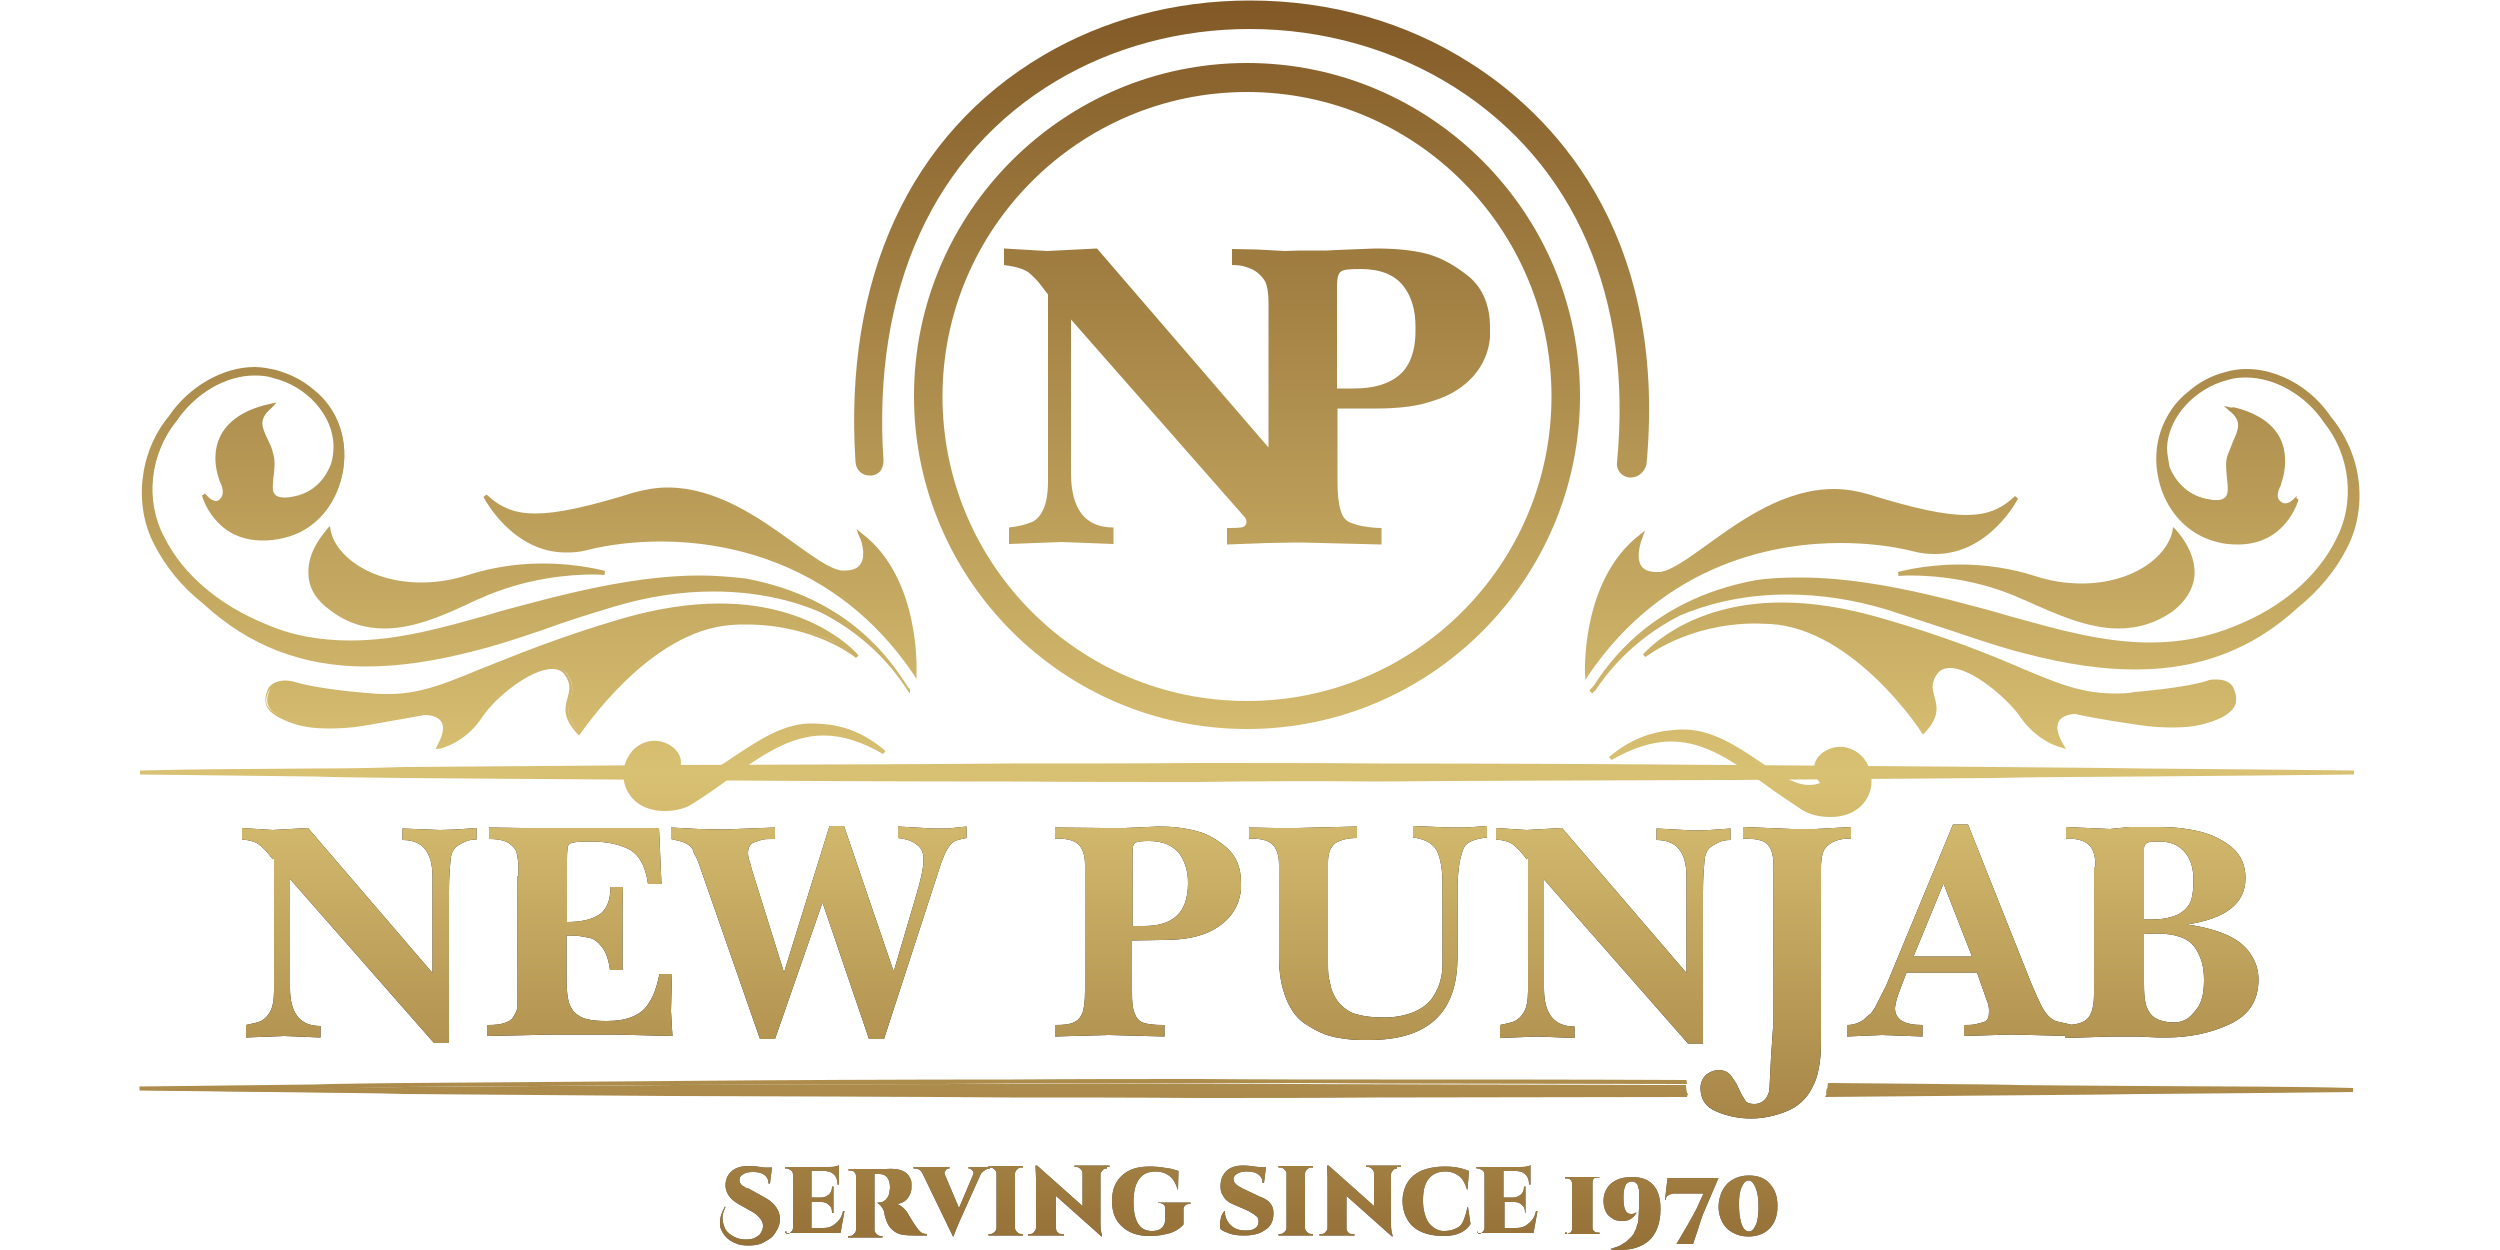 <?xml version="1.0" encoding="utf-8"?>
<!-- Generator: Adobe Illustrator 25.4.0, SVG Export Plug-In . SVG Version: 6.00 Build 0)  -->
<svg version="1.1" id="Layer_1" xmlns="http://www.w3.org/2000/svg" xmlns:xlink="http://www.w3.org/1999/xlink" x="0px" y="0px"
	 viewBox="0 0 500 250" style="enable-background:new 0 0 500 250;" xml:space="preserve">
<style type="text/css">
	.st0{fill:url(#SVGID_1_);}
	.st1{fill:url(#SVGID_00000016766726574848628150000008533147868441220775_);}
	.st2{fill:url(#SVGID_00000148643256109154567140000004504184744068645511_);}
	.st3{fill:url(#SVGID_00000150061151790859556520000005327880322042891197_);}
	.st4{fill:url(#SVGID_00000028298286784613208680000007176785398842746260_);}
	.st5{fill:url(#SVGID_00000155825196742987452660000006126049504176929693_);}
	.st6{fill:url(#SVGID_00000044158822162747229300000010645673160766381970_);}
	.st7{fill:url(#SVGID_00000060008036715401274220000006679378570273759626_);}
	.st8{fill:url(#SVGID_00000013177826335355429020000004445627486961223580_);}
	.st9{fill:url(#SVGID_00000051374634124023537920000005390655246585613465_);}
	.st10{fill:url(#SVGID_00000126296244586106487630000013205839281586124675_);}
	.st11{fill:url(#SVGID_00000124862253409274747460000005853963890700987555_);}
	.st12{fill:url(#SVGID_00000030447531457429277550000012344192607125889414_);}
	.st13{fill:url(#SVGID_00000072985257246631325120000010793604865093946034_);}
	.st14{fill:url(#SVGID_00000026128923904445531250000001211786726175914416_);}
	.st15{fill:url(#SVGID_00000002363038128219742650000002337303039666926995_);}
	.st16{fill:url(#SVGID_00000036951328110622635010000003345216591145356424_);}
	.st17{fill:url(#SVGID_00000179621489424109751840000010869834710047111343_);}
	.st18{fill:url(#SVGID_00000072975400233642984420000002879121571359170727_);}
	.st19{fill:url(#SVGID_00000150097175397330347350000005544119700467883177_);}
	.st20{fill:url(#SVGID_00000054950269062695205640000003317026995009557414_);}
	.st21{fill:url(#SVGID_00000044867955893880373440000016322696179009068727_);}
	.st22{fill:url(#SVGID_00000046300330155825710730000017658533219396310919_);}
	.st23{fill:url(#SVGID_00000144321748813709305350000014615659156164164791_);}
	.st24{fill:url(#SVGID_00000168816852359165940830000012686335158489603460_);}
	.st25{fill:url(#SVGID_00000091716968007242004720000005168538449398970042_);}
	.st26{fill:url(#SVGID_00000164504134842989755030000009493871734703996330_);}
	.st27{fill:url(#SVGID_00000092426681926750397140000017564235206852738693_);}
	.st28{fill:url(#SVGID_00000072261205379768688970000016947695924027950731_);}
	.st29{fill:url(#SVGID_00000080925726656459241660000010197222173857270929_);}
	.st30{fill:#221F1F;}
	.st31{fill:url(#SVGID_00000058549500116767770460000001171890791711474870_);}
	.st32{fill:url(#SVGID_00000051372629171418876440000014308514573503133866_);}
	.st33{fill:url(#SVGID_00000003069319855992937070000014796343095926286498_);}
	.st34{fill:url(#SVGID_00000160164907465303255200000017655148016526516907_);}
	.st35{fill:url(#SVGID_00000098929799828205763960000013128971843442472624_);}
	.st36{fill:url(#SVGID_00000036235806528526810450000006939900152711993765_);}
	.st37{fill:url(#SVGID_00000075866188746492263660000016688141484899779222_);}
	.st38{fill:url(#SVGID_00000171716824925168183430000018260423983603736766_);}
	.st39{fill:url(#SVGID_00000120541756170469760880000015113811331112852113_);}
	.st40{fill:url(#SVGID_00000034067115340980175850000004387828030833981842_);}
	.st41{fill:#606060;}
	.st42{fill:url(#SVGID_00000149339771730502000190000013101556004815723652_);}
	.st43{fill:url(#SVGID_00000085236408722885121220000010683907669614329748_);}
	.st44{fill:url(#SVGID_00000170984964937047747180000003337325953921063871_);}
	.st45{fill:url(#SVGID_00000087387464748117583220000016993518524386252469_);}
	.st46{fill:url(#SVGID_00000049918900189587081650000001601052375711683235_);}
	.st47{fill:url(#SVGID_00000092443765960998025420000001345999461812706746_);}
	.st48{fill:url(#SVGID_00000080925872705951966710000009480082274153429146_);}
	.st49{fill:url(#SVGID_00000109721576789800199110000016011026747800299155_);}
	.st50{fill:url(#SVGID_00000004524275793762641660000001225213961811101056_);}
	.st51{fill:url(#SVGID_00000096033425071286099110000014590902619520202660_);}
	.st52{fill:url(#SVGID_00000003091920029313089710000006050499845304504485_);}
	.st53{fill:url(#SVGID_00000165207578426427747640000011725559498363881132_);}
	.st54{fill:url(#SVGID_00000148640132516472710200000005497235123200904075_);}
	.st55{fill:url(#SVGID_00000108291705190622654450000012308535980204535691_);}
	.st56{fill:url(#SVGID_00000060744056562548584180000008991367004993882521_);}
	.st57{fill:url(#SVGID_00000114764585877557244080000004793483712385141396_);}
</style>
<g>
	<g>
		<g>
			<g>
				<g>
					<g>
						<g>
							<g>
								
									<linearGradient id="SVGID_1_" gradientUnits="userSpaceOnUse" x1="249.435" y1="272.139" x2="249.435" y2="-40.722" gradientTransform="matrix(1 0 0 -1 0 252)">
									<stop  offset="0" style="stop-color:#764B1C"/>
									<stop  offset="0.559" style="stop-color:#D9C173"/>
									<stop  offset="1" style="stop-color:#764B1C"/>
								</linearGradient>
								<path class="st0" d="M28.1,154.6c17.7-0.3,35.3-0.4,53-0.6l53-0.4c35.3-0.3,70.5-0.3,105.8-0.3c35.3,0.1,70.5,0.1,105.8,0.3
									l53,0.4c17.7,0.3,54.5,0.4,72.2,0.6c-17.7,0.3-54.5,0.4-72.2,0.6l-53,0.4c-35.3,0.3-70.5,0.3-105.8,0.3
									c-35.3-0.1-70.5-0.1-105.8-0.3l-53-0.4C63.4,155.1,45.7,155,28.1,154.6z"/>
								
									<linearGradient id="SVGID_00000125594919874467124830000010261967452898965433_" gradientUnits="userSpaceOnUse" x1="249.435" y1="272.139" x2="249.435" y2="-40.722" gradientTransform="matrix(1 0 0 -1 0 252)">
									<stop  offset="0" style="stop-color:#764B1C"/>
									<stop  offset="0.559" style="stop-color:#D9C173"/>
									<stop  offset="1" style="stop-color:#764B1C"/>
								</linearGradient>
								<path style="fill:url(#SVGID_00000125594919874467124830000010261967452898965433_);" d="M239.8,156.4L239.8,156.4
									c-12.4,0-25,0-37.5-0.1c-22.4,0-45.5-0.1-68.3-0.3l-53-0.4c-6.1-0.1-12.2-0.1-18.3-0.3c-11.3-0.1-23.1-0.3-34.7-0.4v-0.8
									c11.6-0.3,23.4-0.3,34.7-0.4c6.1,0,12.2-0.1,18.2-0.3l53-0.4c22.7-0.1,45.9-0.1,68.2-0.3c12.6,0,25.2,0,37.7-0.1
									c12.1,0,24,0,36.1,0.1c22.9,0,46.5,0.1,69.7,0.3l53,0.4c7.5,0.1,18.4,0.1,30,0.3c15.8,0.1,32,0.3,42.2,0.4v0.8
									c-10.2,0.1-26.4,0.3-42.3,0.4c-11.6,0.1-22.5,0.1-29.9,0.3l-53,0.4c-23.2,0.1-46.9,0.1-69.7,0.3
									C263.9,156.2,251.8,156.2,239.8,156.4z M58.9,154.6c1.3,0,2.5,0,3.8,0c6.1,0.1,12.2,0.1,18.3,0.3l53,0.4
									c22.7,0.1,45.9,0.1,68.3,0.3c12.4,0,25,0,37.5,0.1c12.1,0,24,0,36.1-0.1c22.9,0,46.5-0.1,69.7-0.3l53-0.4
									c7.5-0.1,18.3-0.1,29.7-0.3c-11.4-0.1-22.2-0.1-29.7-0.3l-53-0.4c-23.2-0.1-46.9-0.1-69.7-0.3c-12.1,0-24,0-36.1-0.1
									c-12.6,0-25.2,0-37.7,0.1c-22.4,0-45.5,0.1-68.1,0.3l-53,0.4c-6.1,0.1-12.2,0.1-18.2,0.3C61.5,154.6,60.2,154.6,58.9,154.6z
									"/>
							</g>
						</g>
						<g>
							<g>
								
									<linearGradient id="SVGID_00000098191555031703665800000009026594728054007706_" gradientUnits="userSpaceOnUse" x1="182.805" y1="272.139" x2="182.805" y2="-40.722" gradientTransform="matrix(1 0 0 -1 0 252)">
									<stop  offset="0" style="stop-color:#764B1C"/>
									<stop  offset="0.559" style="stop-color:#D9C173"/>
									<stop  offset="1" style="stop-color:#764B1C"/>
								</linearGradient>
								<path style="fill:url(#SVGID_00000098191555031703665800000009026594728054007706_);" d="M337.2,217
									c-32.4-0.1-64.9-0.1-97.3-0.3c-35.3,0.1-70.5,0.1-105.8,0.3l-53,0.4c-17.7,0.3-35.3,0.4-53,0.6c17.7,0.3,35.3,0.4,53,0.6
									l53,0.4c35.3,0.3,70.5,0.3,105.8,0.3c32.5-0.1,65.2-0.1,97.7-0.3C337.3,218.4,337.2,217.6,337.2,217z"/>
								
									<linearGradient id="SVGID_00000098909453980118953660000013795126698634911917_" gradientUnits="userSpaceOnUse" x1="417.948" y1="272.139" x2="417.948" y2="-40.722" gradientTransform="matrix(1 0 0 -1 0 252)">
									<stop  offset="0" style="stop-color:#764B1C"/>
									<stop  offset="0.559" style="stop-color:#D9C173"/>
									<stop  offset="1" style="stop-color:#764B1C"/>
								</linearGradient>
								<path style="fill:url(#SVGID_00000098909453980118953660000013795126698634911917_);" d="M398.5,217.3l-32.9-0.3
									c0,0.3-0.1,0.6-0.3,0.9c0,0.3-0.1,0.5-0.1,0.8l33.3-0.3c17.7-0.3,54.5-0.4,72.2-0.6C453.1,217.7,416.2,217.6,398.5,217.3z"
									/>
								
									<linearGradient id="SVGID_00000119798415650952476120000009230708704636782222_" gradientUnits="userSpaceOnUse" x1="182.726" y1="272.139" x2="182.726" y2="-40.722" gradientTransform="matrix(1 0 0 -1 0 252)">
									<stop  offset="0" style="stop-color:#764B1C"/>
									<stop  offset="0.559" style="stop-color:#D9C173"/>
									<stop  offset="1" style="stop-color:#764B1C"/>
								</linearGradient>
								<path style="fill:url(#SVGID_00000119798415650952476120000009230708704636782222_);" d="M337.4,218.6
									c-20.7,0.1-41.7,0.1-62,0.1c-11.8,0-23.8,0-35.6,0.1c-12.6,0-25,0-37.6-0.1c-22.4,0-45.5-0.1-68.2-0.3l-53-0.4
									c-6.1-0.1-12.2-0.1-18.3-0.3c-1.3,0-2.5,0-3.8,0c1.3,0,2.5,0,3.8,0c6.1-0.1,12.2-0.1,18.3-0.3l53-0.4
									c23-0.1,46.2-0.1,68.9-0.3c12.3,0,24.6,0,37.1-0.1c11.9,0,24,0,36,0.1c20.1,0,40.9,0.1,61.4,0.1c0-0.3-0.1-0.5-0.1-0.8
									c-20.5-0.1-41.2-0.1-61.4-0.1c-11.9,0-24,0-36-0.1c-12.3,0-24.6,0-37.1,0.1c-22.6,0-45.9,0.1-68.9,0.3l-53,0.4
									c-6.1,0.1-12.2,0.1-18.3,0.3c-11.3,0.1-23.1,0.3-34.7,0.4v0.8c11.6,0.1,23.2,0.3,34.6,0.4c6.1,0.1,12.2,0.1,18.3,0.3l53,0.4
									c22.7,0.1,45.9,0.1,68.2,0.3c12.6,0,25,0,37.6,0.1l0,0c11.8,0,23.8,0,35.6-0.1c20.5,0,41.4-0.1,62.2-0.1
									C337.5,219.1,337.5,218.9,337.4,218.6z"/>
								
									<linearGradient id="SVGID_00000041976109539607110830000008922730488055874751_" gradientUnits="userSpaceOnUse" x1="417.885" y1="272.139" x2="417.885" y2="-40.722" gradientTransform="matrix(1 0 0 -1 0 252)">
									<stop  offset="0" style="stop-color:#764B1C"/>
									<stop  offset="0.559" style="stop-color:#D9C173"/>
									<stop  offset="1" style="stop-color:#764B1C"/>
								</linearGradient>
								<path style="fill:url(#SVGID_00000041976109539607110830000008922730488055874751_);" d="M428.4,217.2
									c-11.6-0.1-22.4-0.1-29.9-0.3l-32.9-0.3c0,0.3-0.1,0.5-0.1,0.8l33,0.3c7.5,0.1,18.2,0.1,29.6,0.3
									c-11.4,0.1-22.2,0.1-29.6,0.3l-33.2,0.3c0,0.3-0.1,0.5-0.3,0.8l33.4-0.3c7.5-0.1,18.4-0.1,30-0.3c15.8-0.1,32-0.3,42.2-0.4
									v-0.8C460.5,217.3,444.2,217.3,428.4,217.2z"/>
							</g>
						</g>
					</g>
					<g>
						<g>
							<g>
								
									<linearGradient id="SVGID_00000091706242717825267870000014443737049051534723_" gradientUnits="userSpaceOnUse" x1="394.687" y1="272.139" x2="394.687" y2="-40.722" gradientTransform="matrix(1 0 0 -1 0 252)">
									<stop  offset="0" style="stop-color:#764B1C"/>
									<stop  offset="0.559" style="stop-color:#D9C173"/>
									<stop  offset="1" style="stop-color:#764B1C"/>
								</linearGradient>
								<path style="fill:url(#SVGID_00000091706242717825267870000014443737049051534723_);" d="M459.4,120.3
									c-16,14.7-34.4,14.2-54.1,9.3c-6.6-1.7-16.5-5.3-27.7-8.8c-20.2-6.1-34.9-1.7-41.5,1.3c-11.8,6-16.6,14.7-17.9,16.4
									c1.8-2.3,9.4-17.5,32.6-22c12.7-2,27.8,0.6,44,5.1c15.9,4.1,34.2,11.7,52.3,3.8c8.8-3.4,16.5-9.5,20.5-17.4
									c4.2-7.9,2.7-17.4-2.5-23.8c-4.6-6.9-12.6-10.7-19.6-8.8c-7,1.7-12.2,7.7-12.3,14c0,1.3,0.3,2.7,0.5,3.8
									c1,2.5,3.2,5.8,7.9,6.7c7.5,1.4,3-4.8,4.4-9c1.4-4.2,4.1-6.2,0.4-9.5c0,0,14,2.2,9.7,14.7c0,0-1.7,2.5-0.1,4.1
									c1.5,1.5,3.4-1.1,3.4-1.1s-2.9,11.2-15.9,8.3c-12.4-2.9-16.3-21-5.8-29.1c2-1.8,4.6-3.2,7.4-3.9c7.5-2.2,16.4,1.9,21.1,9
									c5.5,6.5,7.2,16.9,2.8,25.4C466.7,113.3,463.4,117.1,459.4,120.3"/>
								
									<linearGradient id="SVGID_00000054981404053187255260000009584635498344902311_" gradientUnits="userSpaceOnUse" x1="394.922" y1="272.139" x2="394.922" y2="-40.722" gradientTransform="matrix(1 0 0 -1 0 252)">
									<stop  offset="0" style="stop-color:#764B1C"/>
									<stop  offset="0.559" style="stop-color:#D9C173"/>
									<stop  offset="1" style="stop-color:#764B1C"/>
								</linearGradient>
								<path style="fill:url(#SVGID_00000054981404053187255260000009584635498344902311_);" d="M318.5,138.7l-0.6-0.5
									c0.1-0.3,0.4-0.6,0.8-1c2.8-4.2,11.2-17.1,32.1-21.1c2.9-0.5,6-0.6,9.3-0.6c9.4,0,20.6,1.9,34.9,5.8c2.4,0.6,4.7,1.3,7.2,2
									c9,2.5,18.3,5.2,27.8,5.2c6.2,0,11.7-1.1,17-3.3c9.4-3.7,16.5-9.9,20.2-17.3c3.9-7.4,2.9-16.8-2.4-23.4
									c-3.7-5.5-9.8-9-15.6-9c-1.3,0-2.4,0.1-3.7,0.5c-6.6,1.7-11.9,7.5-12.1,13.6c0,1.1,0.3,2.4,0.5,3.8c1,2.4,3.2,5.6,7.5,6.4
									c1.9,0.4,3,0.3,3.7-0.4c0.6-0.6,0.5-2.2,0.3-3.6c-0.1-1.5-0.4-3.3,0.1-4.7c0.4-1,0.8-2,1.1-2.8c1.1-2.5,1.9-4.1-0.8-6.2
									l-1-0.9l1.4,0.3c0.3,0,6.6,1.1,9.5,5.8c1.5,2.5,1.8,5.8,0.5,9.5V97c0,0-1.4,2.3-0.1,3.6c0.3,0.3,0.5,0.4,0.8,0.4
									c0.9,0,1.8-1,2.2-1.5l0.6,0.4c0,0.1-2.4,9-12.1,9c-1.4,0-2.8-0.1-4.2-0.5c-5.8-1.4-10.3-6.2-11.7-12.6
									c-1.5-6.7,0.8-13.2,5.7-17.1c2.2-1.9,4.7-3.3,7.5-3.9c1.4-0.4,2.8-0.6,4.3-0.6c6.5,0,13.2,3.8,17.3,9.8
									c6,7.1,7.1,17.7,2.8,25.8c-2.2,4.3-5.5,8.3-9.7,11.7c-9.1,8.4-19.8,12.4-32.6,12.4c-6.4,0-13.6-1-22-3.2
									c-3.7-0.9-8.3-2.4-13.6-4.2c-4.3-1.4-9.1-3-14.1-4.6c-6.7-2-13.3-3-19.8-3c-9.8,0-17,2.3-21.5,4.2c-10,5.1-15,12.1-17,15.1
									C318.9,138.1,318.6,138.5,318.5,138.7z M357.7,117.5c6.5,0,13.2,1,19.9,3c5,1.5,9.9,3,14.1,4.6c5.3,1.8,9.9,3.3,13.5,4.2
									c8.3,2.2,15.4,3.2,21.7,3.2c12.6,0,23-4.1,32.1-12.3c4.2-3.3,7.4-7.2,9.5-11.4c4.2-7.9,3-18-2.8-24.9
									c-3.8-5.7-10.4-9.4-16.6-9.4c-1.4,0-2.8,0.3-4.1,0.5c-2.7,0.6-5.2,2-7.2,3.8c-4.8,3.7-6.9,10-5.5,16.4
									c1.4,6.1,5.6,10.7,11.1,11.9c1.4,0.4,2.8,0.5,4.1,0.5c6.6,0,9.5-4.4,10.7-6.9c-0.4,0.3-0.9,0.5-1.4,0.5
									c-0.5,0-0.9-0.1-1.3-0.5c-1.7-1.5-0.3-4.1,0-4.4c1.1-3.4,1-6.4-0.5-8.8c-1.9-3.2-5.7-4.6-7.6-5.1c1.8,2.2,1,3.9-0.1,6.2
									c-0.4,0.8-0.8,1.7-1.1,2.7c-0.5,1.4-0.3,2.9-0.1,4.4c0.3,1.7,0.4,3.3-0.5,4.2c-0.8,0.9-2.2,1-4.3,0.6
									c-4.7-0.9-7-4.2-8.1-6.9c-0.4-1.4-0.5-2.7-0.6-3.9c0.1-6.5,5.5-12.6,12.6-14.4c1.3-0.4,2.5-0.5,3.8-0.5
									c6.1,0,12.3,3.6,16.3,9.4c5.6,6.9,6.6,16.5,2.5,24.1c-3.8,7.5-11.1,13.7-20.7,17.5c-5.3,2.3-11.1,3.4-17.3,3.4
									c-9.7,0-19.1-2.7-28.1-5.2c-2.5-0.8-5-1.4-7.2-2c-14.2-3.9-25.3-5.8-34.7-5.8c-3.2,0-6.2,0.3-9,0.6
									c-4.8,0.9-8.9,2.3-12.4,3.9C342.9,119.1,349.5,117.5,357.7,117.5z"/>
							</g>
						</g>
						<g>
							<g>
								
									<linearGradient id="SVGID_00000007386217859612051290000008666151576105167806_" gradientUnits="userSpaceOnUse" x1="360.327" y1="272.139" x2="360.327" y2="-40.722" gradientTransform="matrix(1 0 0 -1 0 252)">
									<stop  offset="0" style="stop-color:#764B1C"/>
									<stop  offset="0.559" style="stop-color:#D9C173"/>
									<stop  offset="1" style="stop-color:#764B1C"/>
								</linearGradient>
								<path style="fill:url(#SVGID_00000007386217859612051290000008666151576105167806_);" d="M328.1,107.3c0,0-3.3,7.9,3.9,7.2
									c7.2-0.6,23-21.2,41.4-15.5c18.4,5.7,24.5,5.3,29.9,0.4c0,0-6.9,13.6-20.3,10.3c-13.5-3.4-45.7-4.6-65.7,25.2
									C317.3,134.9,316.3,116.3,328.1,107.3"/>
								
									<linearGradient id="SVGID_00000001621920204095394140000006116742512360399799_" gradientUnits="userSpaceOnUse" x1="360.33" y1="272.139" x2="360.33" y2="-40.722" gradientTransform="matrix(1 0 0 -1 0 252)">
									<stop  offset="0" style="stop-color:#764B1C"/>
									<stop  offset="0.559" style="stop-color:#D9C173"/>
									<stop  offset="1" style="stop-color:#764B1C"/>
								</linearGradient>
								<path style="fill:url(#SVGID_00000001621920204095394140000006116742512360399799_);" d="M317.1,136l-0.1-1.1
									c0-0.1-0.9-18.8,10.9-27.9l1.1-0.9l-0.5,1.4c0,0-1.5,3.6-0.3,5.6c0.6,1,1.9,1.4,3.8,1.3c2.3-0.3,5.6-2.7,9.5-5.5
									c6.9-5,15.5-11.1,25.3-11.1c2.3,0,4.6,0.4,6.7,1c9.3,2.9,15.4,4.2,19.7,4.2c4.1,0,7-1.1,9.8-3.8l0.6,0.5
									c0,0.1-5.7,11.1-16.5,11.1l0,0c-1.4,0-2.8-0.1-4.3-0.5c-4.3-1.1-9.5-1.7-14.7-1.7c-12.2,0-34.9,3.4-50.6,26.7L317.1,136z
									 M327.2,108.5c-8.8,7.6-9.5,21.1-9.5,25.2c15.8-22.6,38.4-26,50.6-26c5.2,0,10.5,0.6,14.9,1.8c1.4,0.4,2.8,0.5,4.1,0.5l0,0
									c7.5,0,12.4-5.6,14.6-8.6c-2.4,1.8-5.1,2.5-8.5,2.5c-4.4,0-10.4-1.3-19.9-4.2c-2.2-0.6-4.3-1-6.5-1c-9.5,0-18,6.1-24.8,10.9
									c-4.2,2.9-7.4,5.3-9.9,5.6c-0.3,0-0.6,0-0.9,0c-1.8,0-2.9-0.5-3.7-1.7C326.6,111.9,326.9,109.7,327.2,108.5z"/>
							</g>
						</g>
						<g>
							<g>
								
									<linearGradient id="SVGID_00000016777433722302370040000003010819122178842009_" gradientUnits="userSpaceOnUse" x1="409.186" y1="272.139" x2="409.186" y2="-40.722" gradientTransform="matrix(1 0 0 -1 0 252)">
									<stop  offset="0" style="stop-color:#764B1C"/>
									<stop  offset="0.559" style="stop-color:#D9C173"/>
									<stop  offset="1" style="stop-color:#764B1C"/>
								</linearGradient>
								<path style="fill:url(#SVGID_00000016777433722302370040000003010819122178842009_);" d="M434.2,121.8
									c-9.4,6.9-19.6,2.2-29.3-2.4c-12.7-5.8-25-4.8-25-4.8s13-3.8,27.2,0.8c14.2,4.6,26.6-2,27.9-9.4
									C434.7,106.1,443.6,115,434.2,121.8"/>
								
									<linearGradient id="SVGID_00000031905490515245138660000010356404734996012220_" gradientUnits="userSpaceOnUse" x1="409.259" y1="272.139" x2="409.259" y2="-40.722" gradientTransform="matrix(1 0 0 -1 0 252)">
									<stop  offset="0" style="stop-color:#764B1C"/>
									<stop  offset="0.559" style="stop-color:#D9C173"/>
									<stop  offset="1" style="stop-color:#764B1C"/>
								</linearGradient>
								<path style="fill:url(#SVGID_00000031905490515245138660000010356404734996012220_);" d="M423.7,125.7
									c-6.2,0-12.6-2.9-18.8-5.7l-0.3-0.1c-9.1-4.2-18-4.8-22.6-4.8c-1.4,0-2.3,0.1-2.3,0.1l-0.1-0.8c0,0,5.2-1.5,12.4-1.5
									c5.2,0,10.3,0.8,15,2.3c3,1,6.2,1.5,9.3,1.5c10.2,0,17.1-5.3,18.2-10.5l0.1-0.8l0.5,0.5c0.1,0.1,4.2,4.3,3.8,9.3
									c-0.3,2.7-1.8,5.1-4.4,7.1C431.2,124.6,427.6,125.7,423.7,125.7z M383.8,114.2c4.8,0.1,13,1.1,21.2,5l0.3,0.1
									c6.1,2.8,12.3,5.7,18.4,5.7c3.8,0,7.1-1.1,10.3-3.4c2.5-1.9,3.9-4.1,4.2-6.6c0.3-3.6-2-6.9-3.2-8.1
									c-1.5,5.2-8.6,10.4-18.8,10.4c-3.2,0-6.4-0.5-9.5-1.5c-4.6-1.4-9.5-2.2-14.7-2.2C388.7,113.6,385.8,113.9,383.8,114.2z"/>
							</g>
						</g>
						<g>
							<g>
								
									<linearGradient id="SVGID_00000052067364994595665260000008854001805618163369_" gradientUnits="userSpaceOnUse" x1="388.077" y1="272.139" x2="388.077" y2="-40.722" gradientTransform="matrix(1 0 0 -1 0 252)">
									<stop  offset="0" style="stop-color:#764B1C"/>
									<stop  offset="0.559" style="stop-color:#D9C173"/>
									<stop  offset="1" style="stop-color:#764B1C"/>
								</linearGradient>
								<path style="fill:url(#SVGID_00000052067364994595665260000008854001805618163369_);" d="M446.7,138.1
									c0.9,2.2,1.1,4.4-5.1,6.4c-4.1,1.3-9.1,0.9-13.5,0.4c-6.6-1-12.6-2.2-12.6-2.2s-6.7-0.4-3,6.5c0,0-4.7-1.1-8-6
									c-3.3-4.8-13.8-13.1-17.3-8.4c-3.3,4.6,2.7,6.1-2.5,11.8c0,0-13.5-20.8-30.5-22c-16-1-25.2,6.7-25.2,6.7s13.6-16.9,46.5-7.4
									s36.2,16.4,51.6,15c0,0,10-0.8,14.5-2.2C443.5,136.3,445.9,136.5,446.7,138.1"/>
								
									<linearGradient id="SVGID_00000036233134191747517040000011288519803650398613_" gradientUnits="userSpaceOnUse" x1="387.963" y1="272.139" x2="387.963" y2="-40.722" gradientTransform="matrix(1 0 0 -1 0 252)">
									<stop  offset="0" style="stop-color:#764B1C"/>
									<stop  offset="0.559" style="stop-color:#D9C173"/>
									<stop  offset="1" style="stop-color:#764B1C"/>
								</linearGradient>
								<path style="fill:url(#SVGID_00000036233134191747517040000011288519803650398613_);" d="M413.2,149.8l-0.9-0.3
									c-0.3,0-5-1.3-8.3-6.2c-2.7-3.8-9.7-9.7-14-9.7c-1.1,0-2,0.4-2.5,1.1c-1.4,1.9-1,3.2-0.6,4.7c0.5,1.8,1.1,3.9-1.9,7.1
									l-0.4,0.4l-0.3-0.4c-0.1-0.3-13.5-20.7-30.2-21.7c-1,0-1.9-0.1-2.9-0.1c-13.8,0-22,6.7-22.1,6.7l-0.5-0.5
									c0.1-0.1,8.6-10.4,27.8-10.4c6,0,12.3,1,19.1,2.9c13.7,3.9,22.4,7.5,28.7,10.2c7.6,3.2,12.2,5.1,18.9,5.1l0,0
									c1.3,0,2.4,0,3.8-0.3c0.1,0,10-0.8,14.4-2.2c0.6-0.3,1.3-0.3,2-0.3c1.7,0,2.9,0.6,3.4,1.7c0.4,0.9,0.8,2.2,0.3,3.4
									c-0.6,1.4-2.4,2.7-5.6,3.6c-1.9,0.6-4.2,0.9-6.7,0.9c-2,0-4.3-0.1-6.9-0.5c-6.4-0.9-12.2-2-12.6-2.2c0,0,0,0-0.1,0
									c-0.6,0-2.5,0.1-3.3,1.4c-0.6,1-0.4,2.5,0.8,4.6L413.2,149.8z M390.3,133c4.6,0,11.9,6,14.6,9.9c2.3,3.4,5.5,5,6.9,5.6
									c-0.9-1.9-1-3.4-0.3-4.6c0.9-1.5,3-1.8,3.9-1.8c0.1,0,0.3,0,0.3,0c0.1,0,6,1.1,12.6,2.2c2.5,0.4,4.7,0.5,6.7,0.5
									c2.5,0,4.7-0.3,6.5-0.9c2.8-0.9,4.6-1.9,5.1-3.2c0.4-0.8,0.3-1.7-0.3-2.7c-0.4-0.8-1.4-1.3-2.8-1.3c-0.6,0-1.1,0.1-1.8,0.3
									c-4.4,1.4-14.1,2.2-14.6,2.2c-1.4,0.1-2.7,0.3-3.9,0.3l0,0c-6.7,0-11.4-1.9-19.2-5.1c-6.4-2.5-15-6.1-28.7-10.2
									c-6.6-1.9-13-2.9-18.8-2.9c-11.9,0-19.7,4.1-23.8,7c3.8-2,10.2-4.3,18.4-4.3c1,0,1.9,0,2.9,0.1c15.8,1,28.5,18.7,30.5,21.7
									c2.4-2.8,1.9-4.3,1.4-6.1c-0.4-1.5-0.9-3.2,0.8-5.3C387.7,133.5,388.9,133,390.3,133z"/>
							</g>
						</g>
					</g>
					<g>
						<g>
							<g>
								
									<linearGradient id="SVGID_00000096745487623327556800000002053501029175357060_" gradientUnits="userSpaceOnUse" x1="105.708" y1="272.139" x2="105.708" y2="-40.722" gradientTransform="matrix(1 0 0 -1 0 252)">
									<stop  offset="0" style="stop-color:#764B1C"/>
									<stop  offset="0.559" style="stop-color:#D9C173"/>
									<stop  offset="1" style="stop-color:#764B1C"/>
								</linearGradient>
								<path style="fill:url(#SVGID_00000096745487623327556800000002053501029175357060_);" d="M41,120.3
									c16,14.7,34.4,14.2,54.1,9.3c6.6-1.7,16.5-5.3,27.7-8.8c20.2-6.1,34.9-1.7,41.5,1.3c11.8,6,16.6,14.7,17.9,16.4
									c-1.8-2.3-9.4-17.5-32.6-22c-12.7-2-27.8,0.6-44,5.1c-15.9,4.1-34.2,11.7-52.3,3.8c-8.8-3.4-16.5-9.5-20.5-17.4
									c-4.2-7.9-2.7-17.4,2.5-23.8C40,77.3,48,73.5,55,75.4c7,1.7,12.2,7.7,12.3,14c0,1.3-0.3,2.7-0.5,3.8c-1,2.5-3.2,5.8-7.9,6.7
									c-7.5,1.4-3-4.8-4.4-9c-1.4-4.2-4.1-6.2-0.4-9.5c0,0-14,2.2-9.7,14.7c0,0,1.7,2.5,0.1,4.1c-1.5,1.5-3.4-1.1-3.4-1.1
									s2.9,11.2,15.9,8.3c12.4-2.9,16.3-21,5.8-29.1c-2-1.8-4.6-3.2-7.4-3.9c-7.5-2.2-16.4,1.9-21.1,9c-5.5,6.5-7.2,16.9-2.8,25.4
									C33.7,113.3,37.1,117.1,41,120.3"/>
								
									<linearGradient id="SVGID_00000096758281379509904010000013382648739111592348_" gradientUnits="userSpaceOnUse" x1="105.432" y1="272.139" x2="105.432" y2="-40.722" gradientTransform="matrix(1 0 0 -1 0 252)">
									<stop  offset="0" style="stop-color:#764B1C"/>
									<stop  offset="0.559" style="stop-color:#D9C173"/>
									<stop  offset="1" style="stop-color:#764B1C"/>
								</linearGradient>
								<path style="fill:url(#SVGID_00000096758281379509904010000013382648739111592348_);" d="M182,138.7
									c-0.3-0.3-0.5-0.6-0.8-1.1c-2-3-7-10-17-15.1c-4.3-1.9-11.7-4.2-21.5-4.2c-6.5,0-13.1,1-19.8,3c-5,1.5-9.8,3-14.1,4.6
									c-5.3,1.8-9.9,3.3-13.6,4.2c-8.4,2.2-15.5,3.2-22,3.2l0,0c-12.7,0-23.4-4.1-32.6-12.6c-4.3-3.4-7.5-7.4-9.7-11.7
									c-4.3-8.1-3-18.7,2.9-25.8c3.9-5.8,10.7-9.8,17.1-9.8c1.5,0,2.9,0.3,4.3,0.6c2.8,0.8,5.3,2,7.5,3.9c5,3.9,7.2,10.4,5.7,17.1
									c-1.4,6.5-5.8,11.3-11.7,12.6c-1.5,0.4-2.9,0.5-4.2,0.5c-9.7,0-12.1-8.9-12.1-9l0.6-0.4c0.3,0.4,1.3,1.5,2.2,1.5
									c0.3,0,0.5-0.1,0.8-0.4c1.3-1.3-0.1-3.6-0.1-3.6v-0.1c-1.3-3.7-1-6.9,0.5-9.5c2.8-4.7,9.3-5.7,9.5-5.8l1.4-0.3l-1,1.1
									c-2.7,2.3-1.9,3.8-0.8,6.2c0.4,0.8,0.9,1.8,1.1,2.8c0.5,1.5,0.3,3.3,0.1,4.7c-0.1,1.5-0.4,2.9,0.3,3.6
									c0.5,0.6,1.8,0.8,3.7,0.4c4.3-0.8,6.5-3.9,7.5-6.5c0.4-1.3,0.5-2.5,0.5-3.7c-0.1-6-5.3-11.9-12.1-13.5
									c-1.1-0.4-2.4-0.5-3.7-0.5c-5.8,0-11.9,3.6-15.6,9c-5.3,6.6-6.4,16-2.4,23.4c3.7,7.4,10.9,13.5,20.2,17.3
									c5.2,2.3,10.8,3.3,17,3.3c9.7,0,18.9-2.7,27.8-5.2c2.5-0.8,5-1.4,7.2-2c14.4-3.9,25.4-5.8,34.9-5.8c3.3,0,6.4,0.3,9.1,0.6
									c21.1,3.9,29.3,16.9,32.1,21.1c0.3,0.5,0.5,0.9,0.8,1L182,138.7z M51.2,74.3c-6.2,0-12.7,3.7-16.6,9.4
									c-5.8,6.9-7,17.1-2.8,24.9c2.2,4.2,5.3,8.1,9.5,11.4c9,8.3,19.6,12.3,32.1,12.3c6.4,0,13.5-1,21.7-3.2
									c3.6-0.9,8.1-2.4,13.5-4.2c4.3-1.4,9.1-3,14.1-4.6c6.7-2,13.5-3,19.9-3c8.3,0,14.7,1.7,19.3,3.3c-3.6-1.7-7.6-3-12.4-3.9
									c-2.8-0.5-5.8-0.6-9-0.6c-9.4,0-20.5,1.9-34.7,5.8c-2.4,0.6-4.7,1.3-7.2,2c-9,2.5-18.4,5.2-28.1,5.2
									c-6.2,0-11.9-1.1-17.3-3.4c-9.5-3.8-16.9-10-20.7-17.5c-4.1-7.6-3-17.3,2.5-24.1c3.8-5.7,10-9.4,16.1-9.4
									c1.3,0,2.7,0.1,3.8,0.5c7.1,1.7,12.4,7.9,12.6,14.2c0,1.3-0.3,2.5-0.5,3.9c-1.1,2.7-3.4,6.1-8.1,7c-2.3,0.4-3.6,0.3-4.3-0.6
									c-0.9-1-0.6-2.5-0.5-4.2c0.1-1.5,0.4-3-0.1-4.4c-0.4-1-0.8-1.9-1.1-2.7c-1-2.2-1.9-4.1-0.1-6.2c-2,0.5-5.7,2-7.6,5.1
									c-1.4,2.4-1.7,5.3-0.5,8.8c0.3,0.4,1.7,2.9,0,4.4c-0.4,0.4-0.8,0.5-1.3,0.5c-0.5,0-1-0.3-1.4-0.5c1.1,2.4,4.1,6.9,10.7,6.9
									c1.3,0,2.7-0.1,4.1-0.5c5.5-1.3,9.8-5.8,11.1-11.9c1.4-6.4-0.6-12.7-5.5-16.4c-2.2-1.8-4.6-3.2-7.2-3.8
									C54,74.4,52.6,74.3,51.2,74.3z"/>
							</g>
						</g>
						<g>
							<g>
								
									<linearGradient id="SVGID_00000150795684072406286620000007725397792506735536_" gradientUnits="userSpaceOnUse" x1="140.185" y1="272.139" x2="140.185" y2="-40.722" gradientTransform="matrix(1 0 0 -1 0 252)">
									<stop  offset="0" style="stop-color:#764B1C"/>
									<stop  offset="0.559" style="stop-color:#D9C173"/>
									<stop  offset="1" style="stop-color:#764B1C"/>
								</linearGradient>
								<path style="fill:url(#SVGID_00000150795684072406286620000007725397792506735536_);" d="M172.4,107.3c0,0,3.3,7.9-3.9,7.2
									c-7.2-0.6-23-21.2-41.4-15.5c-18.4,5.7-24.5,5.3-29.9,0.4c0,0,6.9,13.6,20.3,10.3c13.5-3.4,45.7-4.6,65.7,25.2
									C183.1,134.9,184.1,116.3,172.4,107.3"/>
								
									<linearGradient id="SVGID_00000029022678355328232370000007776767098527355327_" gradientUnits="userSpaceOnUse" x1="140.065" y1="272.139" x2="140.065" y2="-40.722" gradientTransform="matrix(1 0 0 -1 0 252)">
									<stop  offset="0" style="stop-color:#764B1C"/>
									<stop  offset="0.559" style="stop-color:#D9C173"/>
									<stop  offset="1" style="stop-color:#764B1C"/>
								</linearGradient>
								<path style="fill:url(#SVGID_00000029022678355328232370000007776767098527355327_);" d="M183.4,136l-0.6-1
									c-15.6-23.2-38.4-26.7-50.6-26.7c-5.1,0-10.4,0.6-14.7,1.7c-1.4,0.4-2.9,0.5-4.3,0.5c-10.8,0-16.4-10.9-16.5-11.1l0.6-0.5
									c2.9,2.7,5.7,3.8,9.8,3.8l0,0c4.3,0,10.4-1.3,19.7-4.2c2.2-0.6,4.4-1,6.7-1c9.8,0,18.4,6.1,25.3,11.1
									c3.9,2.8,7.2,5.2,9.5,5.5c1.9,0.1,3.2-0.3,3.8-1.3c1.3-1.9-0.1-5.5-0.3-5.6l-0.5-1.4l1.1,0.9c11.8,9,10.9,27.7,10.9,27.9
									V136z M132.2,107.6c12.2,0,34.8,3.4,50.6,26c0-4.1-0.8-17.5-9.5-25.2c0.4,1.4,0.6,3.4-0.3,5c-0.8,1-1.9,1.7-3.7,1.7l0,0
									c-0.3,0-0.5,0-0.9,0c-2.5-0.3-5.8-2.5-9.9-5.6c-6.7-4.8-15.2-10.9-24.8-10.9c-2.2,0-4.4,0.4-6.5,1
									c-9.5,2.9-15.5,4.2-19.9,4.2l0,0c-3.4,0-6.1-0.8-8.5-2.5c2.2,3,7,8.6,14.6,8.6c1.4,0,2.7-0.1,4.1-0.5
									C121.7,108.2,127,107.6,132.2,107.6z"/>
							</g>
						</g>
						<g>
							<g>
								
									<linearGradient id="SVGID_00000149353447047226966530000001714740820788264109_" gradientUnits="userSpaceOnUse" x1="91.293" y1="272.139" x2="91.293" y2="-40.722" gradientTransform="matrix(1 0 0 -1 0 252)">
									<stop  offset="0" style="stop-color:#764B1C"/>
									<stop  offset="0.559" style="stop-color:#D9C173"/>
									<stop  offset="1" style="stop-color:#764B1C"/>
								</linearGradient>
								<path style="fill:url(#SVGID_00000149353447047226966530000001714740820788264109_);" d="M66.3,121.8
									c9.4,6.9,19.6,2.2,29.3-2.4c12.7-5.8,25-4.8,25-4.8s-13-3.8-27.2,0.8s-26.6-2-27.9-9.4C65.7,106.1,56.8,115,66.3,121.8"/>
								
									<linearGradient id="SVGID_00000096053171401233133270000010927341211390285482_" gradientUnits="userSpaceOnUse" x1="91.263" y1="272.139" x2="91.263" y2="-40.722" gradientTransform="matrix(1 0 0 -1 0 252)">
									<stop  offset="0" style="stop-color:#764B1C"/>
									<stop  offset="0.559" style="stop-color:#D9C173"/>
									<stop  offset="1" style="stop-color:#764B1C"/>
								</linearGradient>
								<path style="fill:url(#SVGID_00000096053171401233133270000010927341211390285482_);" d="M76.9,125.7L76.9,125.7
									c-3.9,0-7.5-1.1-10.8-3.6c-2.8-2-4.3-4.4-4.4-7.1c-0.4-5,3.7-9,3.8-9.3l0.5-0.5l0.1,0.8c1,5.2,8,10.5,18.2,10.5l0,0
									c3,0,6.2-0.5,9.3-1.5c4.7-1.5,9.7-2.3,15-2.3c7.2,0,12.4,1.5,12.4,1.5l-0.1,0.8c0,0-0.9-0.1-2.3-0.1
									c-4.4,0-13.3,0.6-22.6,4.8l-0.3,0.1C89.4,122.8,83.1,125.7,76.9,125.7z M65.4,106.8c-1,1.3-3.4,4.4-3.2,8.1
									c0.3,2.4,1.7,4.7,4.2,6.6c3.2,2.3,6.5,3.4,10.3,3.4c6.1,0,12.4-2.9,18.4-5.7l0.3-0.1c8.3-3.8,16.3-4.7,21.2-5
									c-2.2-0.4-5-0.6-8.4-0.6c-5.2,0-10.2,0.8-14.7,2.2c-3.2,1-6.4,1.5-9.5,1.5C74.2,117.2,66.9,112.2,65.4,106.8z"/>
							</g>
						</g>
						<g>
							<g>
								
									<linearGradient id="SVGID_00000124853442679304182200000002500826055868476034_" gradientUnits="userSpaceOnUse" x1="112.446" y1="272.139" x2="112.446" y2="-40.722" gradientTransform="matrix(1 0 0 -1 0 252)">
									<stop  offset="0" style="stop-color:#764B1C"/>
									<stop  offset="0.559" style="stop-color:#D9C173"/>
									<stop  offset="1" style="stop-color:#764B1C"/>
								</linearGradient>
								<path style="fill:url(#SVGID_00000124853442679304182200000002500826055868476034_);" d="M53.9,138.1
									c-0.9,2.2-1.1,4.4,5.1,6.4c4.1,1.3,9.1,0.9,13.5,0.4c6.6-1,12.6-2.2,12.6-2.2s6.7-0.4,3,6.5c0,0,4.7-1.1,8-6
									s13.8-13.1,17.3-8.4c3.3,4.6-2.7,6.1,2.5,11.8c0,0,13.5-20.8,30.5-22c16-1,25.2,6.7,25.2,6.7s-13.6-16.9-46.5-7.4
									s-36.2,16.4-51.6,15c0,0-10-0.8-14.5-2.2C56.9,136.3,54.5,136.5,53.9,138.1"/>
								
									<linearGradient id="SVGID_00000052062090107929927780000017367484106716895886_" gradientUnits="userSpaceOnUse" x1="112.305" y1="272.139" x2="112.305" y2="-40.722" gradientTransform="matrix(1 0 0 -1 0 252)">
									<stop  offset="0" style="stop-color:#764B1C"/>
									<stop  offset="0.559" style="stop-color:#D9C173"/>
									<stop  offset="1" style="stop-color:#764B1C"/>
								</linearGradient>
								<path style="fill:url(#SVGID_00000052062090107929927780000017367484106716895886_);" d="M87.1,149.8l0.4-0.8
									c1.1-2,1.4-3.6,0.8-4.6c-0.8-1.3-2.7-1.4-3.3-1.4c-0.1,0-0.1,0-0.1,0s-6,1.1-12.4,2.2c-2.5,0.4-4.8,0.5-6.9,0.5
									c-2.5,0-4.8-0.3-6.7-0.9c-3-1-5-2.2-5.6-3.6c-0.5-1.3-0.1-2.4,0.3-3.4c0.5-1,1.8-1.7,3.4-1.7c0.6,0,1.4,0.1,2,0.3
									c4.4,1.4,14.2,2.2,14.4,2.2c8.9,0.9,13.7-1.1,22.7-4.8c6.4-2.5,15-6.2,28.7-10.2c6.7-1.9,13.1-2.9,19.1-2.9
									c19.2,0,27.8,10.3,27.8,10.4l-0.5,0.5c-0.1-0.1-8.1-6.7-22-6.7c-1,0-1.9,0-2.9,0.1c-16.6,1.1-30,21.6-30.2,21.7l-0.3,0.4
									l-0.4-0.4c-3-3.3-2.4-5.3-1.9-7.1c0.4-1.5,0.8-2.8-0.6-4.7c-0.6-0.8-1.4-1.1-2.5-1.1c-4.3,0-11.4,5.7-14,9.7
									c-3.3,5-8,6.1-8.3,6.2L87.1,149.8z M85,142.3c0.9,0,3,0.1,3.9,1.8c0.6,1.1,0.5,2.7-0.3,4.6c1.5-0.5,4.6-2.2,6.9-5.6
									c2.7-4.1,10-9.9,14.6-9.9c1.4,0,2.5,0.5,3.2,1.5c1.7,2.3,1.1,3.8,0.8,5.3c-0.5,1.7-0.9,3.3,1.4,6.1c2-3,14.9-20.7,30.5-21.7
									c1-0.1,2-0.1,2.9-0.1c8.4,0,14.6,2.4,18.4,4.3c-4.1-2.9-11.8-7-23.8-7c-5.8,0-12.2,1-18.8,2.9c-13.7,3.9-22.4,7.5-28.7,10.2
									c-7.7,3.2-12.4,5.1-19.2,5.1c-1.3,0-2.5-0.1-3.9-0.3c-0.4,0-10-0.8-14.6-2.2c-0.5-0.1-1.1-0.3-1.8-0.3
									c-1.4,0-2.4,0.5-2.8,1.3c-0.5,1.1-0.6,2-0.3,2.7c0.5,1.1,2.3,2.3,5.1,3.2c1.8,0.5,3.9,0.9,6.5,0.9c2,0,4.2-0.1,6.7-0.5
									c6.5-0.9,12.4-2.2,12.4-2.2C84.7,142.3,84.9,142.3,85,142.3z"/>
							</g>
						</g>
					</g>
					<g>
						<g>
							
								<linearGradient id="SVGID_00000047043539053705242310000005711208178744138369_" gradientUnits="userSpaceOnUse" x1="249.372" y1="272.139" x2="249.372" y2="-40.722" gradientTransform="matrix(1 0 0 -1 0 252)">
								<stop  offset="0" style="stop-color:#764B1C"/>
								<stop  offset="0.559" style="stop-color:#D9C173"/>
								<stop  offset="1" style="stop-color:#764B1C"/>
							</linearGradient>
							<path style="fill:url(#SVGID_00000047043539053705242310000005711208178744138369_);" d="M249.4,145.4
								c-36.5,0-66.2-29.7-66.2-66.2s29.7-66.2,66.2-66.2s66.2,29.7,66.2,66.2S285.8,145.4,249.4,145.4z M249.4,18
								c-33.8,0-61.2,27.4-61.2,61.2s27.4,61.2,61.2,61.2s61.2-27.4,61.2-61.2C310.7,45.5,283.2,18,249.4,18z"/>
							
								<linearGradient id="SVGID_00000143598350123748172760000008947365781698718853_" gradientUnits="userSpaceOnUse" x1="249.372" y1="272.139" x2="249.372" y2="-40.722" gradientTransform="matrix(1 0 0 -1 0 252)">
								<stop  offset="0" style="stop-color:#764B1C"/>
								<stop  offset="0.559" style="stop-color:#D9C173"/>
								<stop  offset="1" style="stop-color:#764B1C"/>
							</linearGradient>
							<path style="fill:url(#SVGID_00000143598350123748172760000008947365781698718853_);" d="M249.4,145.8
								c-36.7,0-66.6-29.9-66.6-66.6s29.9-66.6,66.6-66.6s66.6,29.9,66.6,66.6S286.1,145.8,249.4,145.8z M249.4,13.6
								c-36.2,0-65.7,29.5-65.7,65.7s29.5,65.7,65.7,65.7S315,115.5,315,79.3C315.2,43,285.7,13.6,249.4,13.6z M249.4,141
								c-34,0-61.7-27.7-61.7-61.7s27.7-61.7,61.7-61.7s61.7,27.7,61.7,61.7S283.4,141,249.4,141z M249.4,18.4
								c-33.5,0-60.9,27.3-60.9,60.9s27.3,60.9,60.9,60.9s60.9-27.3,60.9-60.9C310.3,45.7,283,18.4,249.4,18.4z"/>
						</g>
					</g>
					<g>
						
							<linearGradient id="SVGID_00000083799167156052805480000016025338839178226840_" gradientUnits="userSpaceOnUse" x1="249.958" y1="272.139" x2="249.958" y2="-40.722" gradientTransform="matrix(1 0 0 -1 0 252)">
							<stop  offset="0" style="stop-color:#764B1C"/>
							<stop  offset="0.559" style="stop-color:#D9C173"/>
							<stop  offset="1" style="stop-color:#764B1C"/>
						</linearGradient>
						<path style="fill:url(#SVGID_00000083799167156052805480000016025338839178226840_);" d="M326.2,95.1c-0.1,0-0.1,0-0.3,0
							c-1.3-0.1-2.3-1.3-2.2-2.7c3.2-33.2-8.4-60-32.6-75.3C267.3,2,235.1,1.4,211,15.7c-24.8,14.7-37.2,41.8-34.9,76.5
							c0.1,1.3-0.9,2.4-2.3,2.5c-1.3,0.1-2.4-0.9-2.5-2.3c-2.4-36.5,10.9-65.2,37.2-80.9c25.5-15.1,59.8-14.6,85.1,1.5
							c15,9.5,39.4,32.4,34.8,79.8C328.5,94.1,327.4,95.1,326.2,95.1z"/>
						
							<linearGradient id="SVGID_00000060715651234588838770000007378281065069580207_" gradientUnits="userSpaceOnUse" x1="250.324" y1="272.139" x2="250.324" y2="-40.722" gradientTransform="matrix(1 0 0 -1 0 252)">
							<stop  offset="0" style="stop-color:#764B1C"/>
							<stop  offset="0.559" style="stop-color:#D9C173"/>
							<stop  offset="1" style="stop-color:#764B1C"/>
						</linearGradient>
						<path style="fill:url(#SVGID_00000060715651234588838770000007378281065069580207_);" d="M326.2,95.5c-0.1,0-0.1,0-0.3,0
							c-1.5-0.1-2.7-1.5-2.5-3c3.2-33-8.4-59.7-32.4-75C279,9.9,264.7,5.8,249.9,5.8c-13.8,0-27.2,3.6-38.5,10.3
							c-24.6,14.6-37,41.7-34.7,76.1c0,0.8-0.3,1.5-0.6,2c-0.5,0.5-1.1,0.9-1.9,0.9c0,0-0.1,0-0.3,0c-1.5,0-2.7-1.1-2.8-2.7
							c-2.4-36.7,10.9-65.6,37.5-81.3C220.8,3.9,235,0.1,250,0.1c16,0,31.3,4.3,44.2,12.6c15,9.5,39.5,32.6,35.1,80.2
							C328.9,94.4,327.6,95.5,326.2,95.5z M249.8,5.1c15,0,29.5,4.1,41.5,11.8c24.4,15.5,36,42.3,32.8,75.7c-0.1,1.1,0.8,2,1.8,2.2
							c1.1,0.1,2-0.8,2.2-1.8c4.4-47.1-19.8-70-34.7-79.4c-12.8-8.1-27.9-12.4-43.7-12.4c-14.7,0-29,3.8-40.9,10.9
							c-26.3,15.6-39.4,44.2-37.1,80.5c0.1,1.1,1,1.9,2.2,1.9c0.5,0,1-0.3,1.4-0.6c0.4-0.4,0.5-0.9,0.5-1.4
							c-2.3-34.8,10.2-62,35.1-76.9C222.3,8.6,235.8,5.1,249.8,5.1z"/>
					</g>
					<g>
						<g>
							
								<linearGradient id="SVGID_00000018959594381915348790000016025861393701325443_" gradientUnits="userSpaceOnUse" x1="151.094" y1="272.139" x2="151.094" y2="-40.722" gradientTransform="matrix(1 0 0 -1 0 252)">
								<stop  offset="0" style="stop-color:#764B1C"/>
								<stop  offset="0.559" style="stop-color:#D9C173"/>
								<stop  offset="1" style="stop-color:#764B1C"/>
							</linearGradient>
							<path style="fill:url(#SVGID_00000018959594381915348790000016025861393701325443_);" d="M138.6,160.4
								c13-8,21.5-19.7,38.4-9.8c-5.7-4.8-10.7-5.2-14.1-5.3c-11.8-0.4-20.7,14.2-28.3,10.4c3.7-4.1-0.6-7.4-4.1-7
								c-3.7,0.5-6.1,4.7-5,8.4C127.3,163,135,162.6,138.6,160.4z"/>
							
								<linearGradient id="SVGID_00000150798289084915418000000002569471199471407514_" gradientUnits="userSpaceOnUse" x1="150.876" y1="272.139" x2="150.876" y2="-40.722" gradientTransform="matrix(1 0 0 -1 0 252)">
								<stop  offset="0" style="stop-color:#764B1C"/>
								<stop  offset="0.559" style="stop-color:#D9C173"/>
								<stop  offset="1" style="stop-color:#764B1C"/>
							</linearGradient>
							<path style="fill:url(#SVGID_00000150798289084915418000000002569471199471407514_);" d="M133,162.2L133,162.2
								c-4.1,0-6.9-1.9-8-5.1c-0.6-1.9-0.4-4.2,0.8-6c1-1.7,2.7-2.7,4.4-2.9c2.4-0.3,4.8,1,5.7,2.9c0.6,1.4,0.3,2.9-0.9,4.3
								c0.6,0.3,1.4,0.4,2.2,0.4c3,0,6.4-2.3,9.9-4.7c4.6-3,9.8-6.6,15.6-6.4c4.1,0.1,8.9,0.8,14.4,5.5l-0.5,0.6
								c-4.3-2.5-8.1-3.7-11.9-3.7c-6.9,0-12.6,4.2-18.7,8.5c-2.3,1.7-4.7,3.4-7.4,5.1C137.2,161.7,135,162.2,133,162.2z M130.8,149
								c-0.1,0-0.4,0-0.5,0c-1.5,0.3-2.9,1.1-3.8,2.5c-1,1.7-1.3,3.6-0.8,5.3c1.3,4.1,5.5,4.6,7.2,4.6c2,0,3.9-0.5,5.3-1.4
								c2.5-1.5,5-3.3,7.2-5c6.1-4.4,11.9-8.6,19.1-8.6c2.4,0,4.8,0.5,7.4,1.4c-3.4-1.8-6.6-2.2-9.4-2.2c-0.1,0-0.3,0-0.4,0
								c-5.5,0-10.4,3.3-14.7,6.2c-3.7,2.4-7.1,4.8-10.4,4.8l0,0c-1,0-2-0.3-2.9-0.6l-0.5-0.3l0.4-0.4c1.3-1.4,1.7-2.7,1.1-3.9
								C134.5,150.1,132.8,149,130.8,149z"/>
						</g>
					</g>
					<g>
						<g>
							
								<linearGradient id="SVGID_00000145045883318679295880000009121062862347395244_" gradientUnits="userSpaceOnUse" x1="348.031" y1="272.139" x2="348.031" y2="-40.722" gradientTransform="matrix(1 0 0 -1 0 252)">
								<stop  offset="0" style="stop-color:#764B1C"/>
								<stop  offset="0.559" style="stop-color:#D9C173"/>
								<stop  offset="1" style="stop-color:#764B1C"/>
							</linearGradient>
							<path style="fill:url(#SVGID_00000145045883318679295880000009121062862347395244_);" d="M360.5,161.6
								c-13-8-21.5-19.7-38.4-9.8c5.7-4.8,10.7-5.2,14.1-5.3c11.8-0.4,20.7,14.2,28.3,10.4c-3.7-4.1,0.6-7.4,4.1-7
								c3.7,0.5,6.1,4.7,5,8.4C371.7,164,364,163.7,360.5,161.6z"/>
							
								<linearGradient id="SVGID_00000005964446674312544420000012544987494109289641_" gradientUnits="userSpaceOnUse" x1="348.058" y1="272.139" x2="348.058" y2="-40.722" gradientTransform="matrix(1 0 0 -1 0 252)">
								<stop  offset="0" style="stop-color:#764B1C"/>
								<stop  offset="0.559" style="stop-color:#D9C173"/>
								<stop  offset="1" style="stop-color:#764B1C"/>
							</linearGradient>
							<path style="fill:url(#SVGID_00000005964446674312544420000012544987494109289641_);" d="M366.1,163.4
								c-2.2,0-4.3-0.5-5.8-1.5c-2.5-1.7-5-3.3-7.4-5.1c-6.1-4.3-11.7-8.5-18.7-8.5c-3.8,0-7.7,1.3-11.9,3.7l-0.5-0.6
								c5.5-4.6,10.3-5.3,14.4-5.5c0.1,0,0.3,0,0.5,0c5.7,0,10.8,3.4,15.2,6.4c3.6,2.4,7,4.7,9.9,4.7c0.8,0,1.4-0.1,2.2-0.4
								c-1.1-1.4-1.5-2.9-0.9-4.3c0.8-1.9,3.3-3.2,5.7-2.9c1.8,0.3,3.4,1.3,4.4,2.9c1.1,1.8,1.4,4.1,0.8,6
								C373,161.4,370.1,163.4,366.1,163.4z M334.4,147.6c7.1,0,13,4.2,19.1,8.6c2.3,1.7,4.7,3.4,7.2,5c1.4,0.9,3.4,1.4,5.3,1.4
								c1.8,0,5.8-0.4,7.2-4.6c0.5-1.8,0.3-3.7-0.8-5.3c-0.9-1.4-2.3-2.4-3.8-2.5c-1.9-0.3-4.2,0.9-4.8,2.4
								c-0.5,1.3-0.1,2.5,1.1,3.9l0.4,0.4l-0.5,0.3c-0.9,0.5-1.9,0.6-2.9,0.6c-3.3,0-6.7-2.3-10.4-4.8c-4.4-3-9.5-6.4-15.2-6.2
								c-2.8,0.1-5.8,0.4-9.4,2.2C329.5,148,331.9,147.6,334.4,147.6z"/>
						</g>
					</g>
					<g>
						<g>
							<path class="st30" d="M54.6,171.9l-0.9-1.1c-0.6-0.8-1.3-1.4-1.9-1.9c-0.6-0.5-1.9-0.9-3.4-1v-2.3l6.1,0.4l7.1-0.4l24.9,29
								v-19.2c0-5-2-7.4-6-7.4v-2.3L88,166l3.2-0.1l4.1-0.3v2.3c-0.8,0-1.5,0.1-2.2,0.4c-0.6,0.3-1.3,0.6-1.9,1.1s-1,1.4-1.1,2.7
								c-0.1,1.1-0.3,3.2-0.3,6.1v30.4h-3l-28.8-32.8v21.7c0,5.2,2,7.7,6.1,7.7v2.3l-7.4-0.3l-7.5,0.3V205c1.4-0.3,2.4-0.5,3-0.8
								c0.6-0.3,1.3-0.9,1.8-1.8c0.5-0.9,0.8-2.3,0.8-4.2v-26.4H54.6z"/>
							<path class="st30" d="M103.7,175.2c0-1.5,0-2.5-0.1-3c-0.1-0.5-0.1-1.1-0.3-1.7c-0.1-0.6-0.6-1.1-1.4-1.8
								c-0.9-0.6-2.2-0.9-4.1-0.9v-2.3l6.7,0.1h5.3h12.6h9.4l0.5,11.2h-2.7c-0.5-3.7-1.9-6-3.9-7c-2-1-4.6-1.5-7.5-1.5
								c-2.3,0-3.8,0.1-4.3,0.5c-0.4,0.1-0.5,1.3-0.5,3.3v12.3c2.8,0,5-0.5,6.5-1.5c1.4-1,2.2-2.8,2.2-5.5h2.5l-0.1,3.9v4.1v4.3v4.3
								H122c-0.3-2.2-0.9-3.8-1.7-4.7c-0.8-1-1.5-1.5-2.3-1.7c-0.6-0.1-1.4-0.3-2.2-0.4c-0.8-0.1-1.7-0.1-2.5-0.1v8
								c0,2.3,0.1,3.9,0.4,5.1s0.9,2.2,2,2.9c1.1,0.8,3,1.1,5.6,1.1c2.2,0,3.9-0.3,5.3-0.9c1.4-0.6,2.5-1.5,3.3-2.9
								c0.9-1.4,1.5-3.2,2-5.6h2.5l-0.1,3.8l-0.1,3.6l0.1,1.7l0.1,1.8l0.1,1.5l-11.9-0.3h-11.4l-13.7,0.3V205c1.5,0,2.5-0.1,3.4-0.4
								c0.8-0.3,1.4-0.6,1.7-1.1c0.3-0.5,0.5-0.9,0.6-1.1c0.1-0.3,0.3-0.6,0.3-1V198v-0.6v-22.2H103.7z"/>
							<path class="st30" d="M139.9,173.1c-0.3-0.8-0.5-1.4-0.8-1.9c-0.3-0.5-0.5-1-0.6-1.4c-0.3-0.4-0.6-0.8-1.3-1.1
								c-0.6-0.4-1.7-0.6-3-0.9v-2.3l5.5,0.3l5,0.1l10.3-0.4v2.3c-1,0-1.9,0-2.4,0.1s-1.1,0.4-1.9,0.6c-0.8,0.4-1.1,1.1-1.1,2.3
								c0.1,0.5,0.1,1,0.3,1.4c0.1,0.4,0.3,0.9,0.4,1.5l6.5,20.8l9.1-29.3h2.9l9.9,29l0.1-0.1l4.4-14.9c1-3.3,1.5-5.7,1.5-7.4
								c0-1.4-0.5-2.3-1.4-2.9c-0.9-0.8-2.2-1.1-3.7-1.3v-2.3l7,0.4h3l3.7-0.4v2.3c-1.5,0.3-2.4,0.5-2.9,1c-0.5,0.5-0.9,1.1-1.3,1.9
								c-0.4,0.8-0.6,1.5-0.9,2.2l-11.4,35.1h-3l-9.3-27.3l-9.5,27.3h-3L139.9,173.1z"/>
							<path class="st30" d="M226.4,188.1v10.3c0,1.9,0.1,3.3,0.5,4.2c0.3,0.9,0.8,1.5,1.4,1.8c0.6,0.3,1.3,0.4,2.2,0.5
								c0.8,0.1,1.7,0.1,2.4,0.1v2.3l-11.4-0.3l-10.5,0.3V205c1.7,0,2.8-0.1,3.7-0.5c0.9-0.4,1.4-1,1.8-1.9c0.3-0.9,0.5-2.4,0.5-4.4
								V173c0-2-0.5-3.4-1.4-4.2c-0.9-0.8-2.4-1.1-4.6-1.1v-2.2l9.7,0.1h4.3l6.7-0.3c2.9,0,5.3,0.3,7.5,0.9c2.2,0.5,4.2,1.7,6.1,3.3
								c1.9,1.7,2.9,3.9,2.9,7v1.5c-0.3,2.2-1,3.9-2.4,5.5c-1.4,1.5-3.2,2.7-5.3,3.4c-2.3,0.8-5,1.1-8.3,1.1L226.4,188.1
								L226.4,188.1z M228.7,185.2c2.9,0,5.1-0.6,6.6-2c1.5-1.3,2.3-3.6,2.3-6.6c0-2.4-0.6-4.3-1.8-6c-1.3-1.5-3.2-2.4-6-2.4
								c-1.5,0-2.4,0.1-2.8,0.4c-0.4,0.3-0.5,0.9-0.5,2v14.6L228.7,185.2L228.7,185.2z"/>
							<path class="st30" d="M291.5,191.4c0,11.1-5.8,16.6-17.7,16.6H273h-0.9c-1.9,0-3.7-0.3-5.3-0.6c-1.7-0.4-3.4-1.1-5.2-2.3
								c-1.9-1-3.3-2.8-4.3-5.2c-1-2.4-1.5-5.2-1.5-8.4V173c0-2-0.5-3.4-1.4-4.2c-0.9-0.8-2.4-1.1-4.6-1.1v-2.2l5.1,0.1h4.6
								l11.9-0.3v2.3c-1.9,0-3.3,0.4-4.3,1c-1,0.8-1.5,2-1.5,3.9v19.9c0,1,0,1.9,0.1,2.7s0.4,1.8,0.6,2.8c0.4,1.1,1,2.2,1.8,3
								c0.9,0.9,2,1.7,3.4,2c1.4,0.4,3.2,0.6,5.3,0.6c2.3,0,4.2-0.4,6-1.1c1.8-0.8,3-1.8,3.8-3c0.8-1.3,1.3-2.4,1.5-3.4
								c0.3-1,0.4-2.2,0.4-3.4v-15.9c0-2.8-0.4-5-1.1-6.5c-0.8-1.5-2.4-2.4-4.8-2.7v-2.3l7.4,0.3h3.3l4.1-0.3v2.3
								c-2.7,0.3-4.2,1-4.7,2.2c-0.4,1.1-0.8,2.4-0.9,3.6c-0.1,1.1-0.3,2.4-0.3,3.9v1.3v12.8H291.5z"/>
							<path class="st30" d="M305.4,171.9l-0.9-1.1c-0.6-0.8-1.3-1.4-1.9-1.9c-0.6-0.5-1.9-0.9-3.4-1v-2.3l6.1,0.4l7.1-0.4l24.9,29
								v-19.2c0-5-2-7.4-6-7.4v-2.3l7.5,0.4l3.2-0.1l4.1-0.3v2.3c-0.8,0-1.5,0.1-2.2,0.4c-0.6,0.3-1.3,0.6-1.9,1.1
								c-0.6,0.5-1,1.4-1.1,2.7c-0.1,1.1-0.3,3.2-0.3,6.1v30.4h-3l-28.8-32.8v21.7c0,5.2,2,7.7,6.1,7.7v2.3l-7.4-0.3l-7.5,0.3V205
								c1.4-0.3,2.4-0.5,3-0.8c0.6-0.3,1.3-0.9,1.8-1.8c0.5-0.9,0.8-2.3,0.8-4.2v-26.4H305.4z"/>
							<path class="st30" d="M354.7,204.1v-31c0-1.7-0.3-2.9-0.8-3.7c-0.5-0.8-1.1-1.1-1.7-1.3c-0.5-0.1-1.1-0.3-1.8-0.3
								c-0.6,0-1.3-0.1-1.8-0.1v-2.3l9.7,0.4h4.7l7.2-0.4v2.3c-1.7,0-2.9,0.3-3.8,0.8c-0.9,0.5-1.4,1.1-1.7,1.7
								c-0.1,0.5-0.4,1.1-0.4,1.8c-0.1,0.6-0.1,1.1-0.1,1.7v2.8v32.1c0,3.8-0.6,6.9-1.8,9c-1.1,2.2-2.9,3.8-5.2,4.7
								c-2.3,0.9-4.6,1.4-7,1.4c-2.5,0-4.8-0.5-6.9-1.4c-2.2-0.9-3.2-2.5-3.2-4.7c0-1,0.4-1.9,1-2.5c0.6-0.6,1.5-1,2.5-1.1
								c1,0,1.8,0.3,2.4,0.9c0.5,0.6,0.9,1.3,1.3,1.9c0.3,0.6,0.6,1.3,0.9,1.9c0.3,0.5,0.6,1,0.9,1.5c0.3,0.4,0.9,0.6,1.8,0.6
								c0.9,0,1.8-0.4,2.4-1.3c0.5-0.8,0.6-1.4,0.6-2l0.3-6L354.7,204.1z"/>
							<path class="st30" d="M390.6,164.9h3l12.7,31.9c0.8,1.9,1.5,3.4,2,4.4c0.5,1,1.1,1.8,1.7,2.3s1.1,0.8,1.9,0.9l2.2,0.5v2.3
								l-11.8-0.3l-9.5,0.3V205c0.8,0,1.4,0,2-0.1s1.3-0.3,2-0.5c0.8-0.3,1-1,1-2.2c0-0.6-0.1-1.4-0.4-2l-2-5.7h-14.1l-1.4,3.7
								c-0.5,1.3-0.8,2.4-0.9,3.4c0,2.3,1.8,3.4,5.5,3.4v2.3l-8.1-0.3l-7,0.3V205c1.3,0,2.4-0.4,3.4-1.1c0.5-0.5,0.9-0.9,1.3-1.1
								c0.3-0.4,0.6-0.8,0.9-1.3l2.2-4.3L390.6,164.9z M394.4,191.3l-5.7-14.6l-6,14.6H394.4z"/>
							<path class="st30" d="M419.1,173.4c0-2-0.4-3.6-1.3-4.4c-0.9-0.9-2.4-1.3-4.6-1.3v-2.3l8.8,0.4l3.9-0.4h3.2h3.3
								c2.4,0,5,0.3,7.5,0.9c2.5,0.6,4.7,1.7,6.5,3.2c1.8,1.5,2.7,3.6,2.7,6.1c0,5.1-3.9,8.1-11.7,9.3c3.7,0.5,6.6,1.4,8.6,2.4
								c2,1,3.4,2.3,4.3,3.8c0.9,1.4,1.4,3,1.4,4.8c0,4.2-1.9,7.1-5.7,8.9c-3.8,1.8-8.1,2.7-12.8,2.7c-1.1,0-2.3,0-3.7-0.1
								s-2.2-0.1-2.4-0.1h-4.8l-9.3,0.3V205c2.4,0,3.9-0.5,4.7-1.5c0.8-1,1.1-2.7,1.1-4.8v-25.3H419.1z M431.7,168.3H431
								c-1.5,0-2.2,0.4-2.2,1.4v14.2h1.4c2.4,0,4.2-0.4,5.6-1.1c1.3-0.8,2.2-1.8,2.5-3c0.3-1.3,0.4-2.4,0.4-3.7
								c0-2.3-0.5-4.2-1.7-5.6C435.7,168.9,434,168.3,431.7,168.3z M440.8,196c0-2.7-0.6-4.8-1.9-6.6s-3.8-2.7-7.7-2.7l-2.4,0.1v9.9
								c0,1.9,0.1,3.4,0.5,4.6c0.4,1.1,1,1.9,1.9,2.4c0.9,0.5,2.2,0.8,3.7,0.8c0.9,0,1.7-0.3,2.3-0.6s1.4-1.1,2.3-2.3
								C440.4,200.3,440.8,198.5,440.8,196z"/>
						</g>
						<g>
							
								<linearGradient id="SVGID_00000067204572466511509120000011967546391568686761_" gradientUnits="userSpaceOnUse" x1="71.839" y1="272.139" x2="71.839" y2="-40.722" gradientTransform="matrix(1 0 0 -1 0 252)">
								<stop  offset="0" style="stop-color:#764B1C"/>
								<stop  offset="0.559" style="stop-color:#D9C173"/>
								<stop  offset="1" style="stop-color:#764B1C"/>
							</linearGradient>
							<path style="fill:url(#SVGID_00000067204572466511509120000011967546391568686761_);" d="M54.6,171.9l-0.9-1.1
								c-0.6-0.8-1.3-1.4-1.9-1.9c-0.6-0.5-1.9-0.9-3.4-1v-2.3l6.1,0.4l7.1-0.4l24.9,29v-19.2c0-5-2-7.4-6-7.4v-2.3L88,166l3.2-0.1
								l4.1-0.3v2.3c-0.8,0-1.5,0.1-2.2,0.4c-0.6,0.3-1.3,0.6-1.9,1.1s-1,1.4-1.1,2.7c-0.1,1.1-0.3,3.2-0.3,6.1v30.4h-3l-28.8-32.8
								v21.7c0,5.2,2,7.7,6.1,7.7v2.3l-7.4-0.3l-7.5,0.3V205c1.4-0.3,2.4-0.5,3-0.8c0.6-0.3,1.3-0.9,1.8-1.8
								c0.5-0.9,0.8-2.3,0.8-4.2v-26.4H54.6z"/>
							
								<linearGradient id="SVGID_00000121240665994602532440000013473990055709865635_" gradientUnits="userSpaceOnUse" x1="116.111" y1="272.139" x2="116.111" y2="-40.722" gradientTransform="matrix(1 0 0 -1 0 252)">
								<stop  offset="0" style="stop-color:#764B1C"/>
								<stop  offset="0.559" style="stop-color:#D9C173"/>
								<stop  offset="1" style="stop-color:#764B1C"/>
							</linearGradient>
							<path style="fill:url(#SVGID_00000121240665994602532440000013473990055709865635_);" d="M103.7,175.2c0-1.5,0-2.5-0.1-3
								c-0.1-0.5-0.1-1.1-0.3-1.7c-0.1-0.6-0.6-1.1-1.4-1.8c-0.9-0.6-2.2-0.9-4.1-0.9v-2.3l6.7,0.1h5.3h12.6h9.4l0.5,11.2h-2.7
								c-0.5-3.7-1.9-6-3.9-7c-2-1-4.6-1.5-7.5-1.5c-2.3,0-3.8,0.1-4.3,0.5c-0.4,0.1-0.5,1.3-0.5,3.3v12.3c2.8,0,5-0.5,6.5-1.5
								c1.4-1,2.2-2.8,2.2-5.5h2.5l-0.1,3.9v4.1v4.3v4.3H122c-0.3-2.2-0.9-3.8-1.7-4.7c-0.8-1-1.5-1.5-2.3-1.7
								c-0.6-0.1-1.4-0.3-2.2-0.4c-0.8-0.1-1.7-0.1-2.5-0.1v8c0,2.3,0.1,3.9,0.4,5.1s0.9,2.2,2,2.9c1.1,0.8,3,1.1,5.6,1.1
								c2.2,0,3.9-0.3,5.3-0.9c1.4-0.6,2.5-1.5,3.3-2.9c0.9-1.4,1.5-3.2,2-5.6h2.5l-0.1,3.8l-0.1,3.6l0.1,1.7l0.1,1.8l0.1,1.5
								l-11.9-0.3h-11.4l-13.7,0.3V205c1.5,0,2.5-0.1,3.4-0.4c0.8-0.3,1.4-0.6,1.7-1.1c0.3-0.5,0.5-0.9,0.6-1.1
								c0.1-0.3,0.3-0.6,0.3-1V198v-0.6v-22.2H103.7z"/>
							
								<linearGradient id="SVGID_00000121981313570358431470000013551261506790302645_" gradientUnits="userSpaceOnUse" x1="163.686" y1="272.139" x2="163.686" y2="-40.722" gradientTransform="matrix(1 0 0 -1 0 252)">
								<stop  offset="0" style="stop-color:#764B1C"/>
								<stop  offset="0.559" style="stop-color:#D9C173"/>
								<stop  offset="1" style="stop-color:#764B1C"/>
							</linearGradient>
							<path style="fill:url(#SVGID_00000121981313570358431470000013551261506790302645_);" d="M139.9,173.1
								c-0.3-0.8-0.5-1.4-0.8-1.9c-0.3-0.5-0.5-1-0.6-1.4c-0.3-0.4-0.6-0.8-1.3-1.1c-0.6-0.4-1.7-0.6-3-0.9v-2.3l5.5,0.3l5,0.1
								l10.3-0.4v2.3c-1,0-1.9,0-2.4,0.1s-1.1,0.4-1.9,0.6c-0.8,0.4-1.1,1.1-1.1,2.3c0.1,0.5,0.1,1,0.3,1.4c0.1,0.4,0.3,0.9,0.4,1.5
								l6.5,20.8l9.1-29.3h2.9l9.9,29l0.1-0.1l4.4-14.9c1-3.3,1.5-5.7,1.5-7.4c0-1.4-0.5-2.3-1.4-2.9c-0.9-0.8-2.2-1.1-3.7-1.3v-2.3
								l7,0.4h3l3.7-0.4v2.3c-1.5,0.3-2.4,0.5-2.9,1c-0.5,0.5-0.9,1.1-1.3,1.9c-0.4,0.8-0.6,1.5-0.9,2.2l-11.4,35.1h-3l-9.3-27.3
								l-9.5,27.3h-3L139.9,173.1z"/>
							
								<linearGradient id="SVGID_00000014623333100546011550000002989837870064751749_" gradientUnits="userSpaceOnUse" x1="229.491" y1="272.139" x2="229.491" y2="-40.722" gradientTransform="matrix(1 0 0 -1 0 252)">
								<stop  offset="0" style="stop-color:#764B1C"/>
								<stop  offset="0.559" style="stop-color:#D9C173"/>
								<stop  offset="1" style="stop-color:#764B1C"/>
							</linearGradient>
							<path style="fill:url(#SVGID_00000014623333100546011550000002989837870064751749_);" d="M226.4,188.1v10.3
								c0,1.9,0.1,3.3,0.5,4.2c0.3,0.9,0.8,1.5,1.4,1.8c0.6,0.3,1.3,0.4,2.2,0.5c0.8,0.1,1.7,0.1,2.4,0.1v2.3l-11.4-0.3l-10.5,0.3
								V205c1.7,0,2.8-0.1,3.7-0.5c0.9-0.4,1.4-1,1.8-1.9c0.3-0.9,0.5-2.4,0.5-4.4V173c0-2-0.5-3.4-1.4-4.2
								c-0.9-0.8-2.4-1.1-4.6-1.1v-2.2l9.7,0.1h4.3l6.7-0.3c2.9,0,5.3,0.3,7.5,0.9c2.2,0.5,4.2,1.7,6.1,3.3c1.9,1.7,2.9,3.9,2.9,7
								v1.5c-0.3,2.2-1,3.9-2.4,5.5c-1.4,1.5-3.2,2.7-5.3,3.4c-2.3,0.8-5,1.1-8.3,1.1L226.4,188.1L226.4,188.1z M228.7,185.2
								c2.9,0,5.1-0.6,6.6-2c1.5-1.3,2.3-3.6,2.3-6.6c0-2.4-0.6-4.3-1.8-6c-1.3-1.5-3.2-2.4-6-2.4c-1.5,0-2.4,0.1-2.8,0.4
								c-0.4,0.3-0.5,0.9-0.5,2v14.6L228.7,185.2L228.7,185.2z"/>
							
								<linearGradient id="SVGID_00000124870406607709731250000003657481149987998600_" gradientUnits="userSpaceOnUse" x1="273.509" y1="272.139" x2="273.509" y2="-40.722" gradientTransform="matrix(1 0 0 -1 0 252)">
								<stop  offset="0" style="stop-color:#764B1C"/>
								<stop  offset="0.559" style="stop-color:#D9C173"/>
								<stop  offset="1" style="stop-color:#764B1C"/>
							</linearGradient>
							<path style="fill:url(#SVGID_00000124870406607709731250000003657481149987998600_);" d="M291.5,191.4
								c0,11.1-5.8,16.6-17.7,16.6H273h-0.9c-1.9,0-3.7-0.3-5.3-0.6c-1.7-0.4-3.4-1.1-5.2-2.3c-1.9-1-3.3-2.8-4.3-5.2
								c-1-2.4-1.5-5.2-1.5-8.4V173c0-2-0.5-3.4-1.4-4.2c-0.9-0.8-2.4-1.1-4.6-1.1v-2.2l5.1,0.1h4.6l11.9-0.3v2.3
								c-1.9,0-3.3,0.4-4.3,1c-1,0.8-1.5,2-1.5,3.9v19.9c0,1,0,1.9,0.1,2.7s0.4,1.8,0.6,2.8c0.4,1.1,1,2.2,1.8,3
								c0.9,0.9,2,1.7,3.4,2c1.4,0.4,3.2,0.6,5.3,0.6c2.3,0,4.2-0.4,6-1.1c1.8-0.8,3-1.8,3.8-3c0.8-1.3,1.3-2.4,1.5-3.4
								c0.3-1,0.4-2.2,0.4-3.4v-15.9c0-2.8-0.4-5-1.1-6.5c-0.8-1.5-2.4-2.4-4.8-2.7v-2.3l7.4,0.3h3.3l4.1-0.3v2.3
								c-2.7,0.3-4.2,1-4.7,2.2c-0.4,1.1-0.8,2.4-0.9,3.6c-0.1,1.1-0.3,2.4-0.3,3.9v1.3v12.8H291.5z"/>
							
								<linearGradient id="SVGID_00000108989531707352193110000013689144526395560843_" gradientUnits="userSpaceOnUse" x1="322.608" y1="272.139" x2="322.608" y2="-40.722" gradientTransform="matrix(1 0 0 -1 0 252)">
								<stop  offset="0" style="stop-color:#764B1C"/>
								<stop  offset="0.559" style="stop-color:#D9C173"/>
								<stop  offset="1" style="stop-color:#764B1C"/>
							</linearGradient>
							<path style="fill:url(#SVGID_00000108989531707352193110000013689144526395560843_);" d="M305.4,171.9l-0.9-1.1
								c-0.6-0.8-1.3-1.4-1.9-1.9c-0.6-0.5-1.9-0.9-3.4-1v-2.3l6.1,0.4l7.1-0.4l24.9,29v-19.2c0-5-2-7.4-6-7.4v-2.3l7.5,0.4l3.2-0.1
								l4.1-0.3v2.3c-0.8,0-1.5,0.1-2.2,0.4c-0.6,0.3-1.3,0.6-1.9,1.1c-0.6,0.5-1,1.4-1.1,2.7c-0.1,1.1-0.3,3.2-0.3,6.1v30.4h-3
								l-28.8-32.8v21.7c0,5.2,2,7.7,6.1,7.7v2.3l-7.4-0.3l-7.5,0.3V205c1.4-0.3,2.4-0.5,3-0.8c0.6-0.3,1.3-0.9,1.8-1.8
								c0.5-0.9,0.8-2.3,0.8-4.2v-26.4H305.4z"/>
							
								<linearGradient id="SVGID_00000135691272862718486970000002462535425647423634_" gradientUnits="userSpaceOnUse" x1="355.32" y1="272.139" x2="355.32" y2="-40.722" gradientTransform="matrix(1 0 0 -1 0 252)">
								<stop  offset="0" style="stop-color:#764B1C"/>
								<stop  offset="0.559" style="stop-color:#D9C173"/>
								<stop  offset="1" style="stop-color:#764B1C"/>
							</linearGradient>
							<path style="fill:url(#SVGID_00000135691272862718486970000002462535425647423634_);" d="M354.7,204.1v-31
								c0-1.7-0.3-2.9-0.8-3.7c-0.5-0.8-1.1-1.1-1.7-1.3c-0.5-0.1-1.1-0.3-1.8-0.3c-0.6,0-1.3-0.1-1.8-0.1v-2.3l9.7,0.4h4.7l7.2-0.4
								v2.3c-1.7,0-2.9,0.3-3.8,0.8c-0.9,0.5-1.4,1.1-1.7,1.7c-0.1,0.5-0.4,1.1-0.4,1.8c-0.1,0.6-0.1,1.1-0.1,1.7v2.8v32.1
								c0,3.8-0.6,6.9-1.8,9c-1.1,2.2-2.9,3.8-5.2,4.7c-2.3,0.9-4.6,1.4-7,1.4c-2.5,0-4.8-0.5-6.9-1.4c-2.2-0.9-3.2-2.5-3.2-4.7
								c0-1,0.4-1.9,1-2.5c0.6-0.6,1.5-1,2.5-1.1c1,0,1.8,0.3,2.4,0.9c0.5,0.6,0.9,1.3,1.3,1.9c0.3,0.6,0.6,1.3,0.9,1.9
								c0.3,0.5,0.6,1,0.9,1.5c0.3,0.4,0.9,0.6,1.8,0.6c0.9,0,1.8-0.4,2.4-1.3c0.5-0.8,0.6-1.4,0.6-2l0.3-6L354.7,204.1z"/>
							
								<linearGradient id="SVGID_00000136404103093317314260000015154957351271892113_" gradientUnits="userSpaceOnUse" x1="391.779" y1="272.139" x2="391.779" y2="-40.722" gradientTransform="matrix(1 0 0 -1 0 252)">
								<stop  offset="0" style="stop-color:#764B1C"/>
								<stop  offset="0.559" style="stop-color:#D9C173"/>
								<stop  offset="1" style="stop-color:#764B1C"/>
							</linearGradient>
							<path style="fill:url(#SVGID_00000136404103093317314260000015154957351271892113_);" d="M390.6,164.9h3l12.7,31.9
								c0.8,1.9,1.5,3.4,2,4.4c0.5,1,1.1,1.8,1.7,2.3s1.1,0.8,1.9,0.9l2.2,0.5v2.3l-11.8-0.3l-9.5,0.3V205c0.8,0,1.4,0,2-0.1
								s1.3-0.3,2-0.5c0.8-0.3,1-1,1-2.2c0-0.6-0.1-1.4-0.4-2l-2-5.7h-14.1l-1.4,3.7c-0.5,1.3-0.8,2.4-0.9,3.4
								c0,2.3,1.8,3.4,5.5,3.4v2.3l-8.1-0.3l-7,0.3V205c1.3,0,2.4-0.4,3.4-1.1c0.5-0.5,0.9-0.9,1.3-1.1c0.3-0.4,0.6-0.8,0.9-1.3
								l2.2-4.3L390.6,164.9z M394.4,191.3l-5.7-14.6l-6,14.6H394.4z"/>
							
								<linearGradient id="SVGID_00000014612605049304200570000011747865424056968858_" gradientUnits="userSpaceOnUse" x1="432.367" y1="272.139" x2="432.367" y2="-40.722" gradientTransform="matrix(1 0 0 -1 0 252)">
								<stop  offset="0" style="stop-color:#764B1C"/>
								<stop  offset="0.559" style="stop-color:#D9C173"/>
								<stop  offset="1" style="stop-color:#764B1C"/>
							</linearGradient>
							<path style="fill:url(#SVGID_00000014612605049304200570000011747865424056968858_);" d="M419.1,173.4c0-2-0.4-3.6-1.3-4.4
								c-0.9-0.9-2.4-1.3-4.6-1.3v-2.3l8.8,0.4l3.9-0.4h3.2h3.3c2.4,0,5,0.3,7.5,0.9c2.5,0.6,4.7,1.7,6.5,3.2
								c1.8,1.5,2.7,3.6,2.7,6.1c0,5.1-3.9,8.1-11.7,9.3c3.7,0.5,6.6,1.4,8.6,2.4c2,1,3.4,2.3,4.3,3.8c0.9,1.4,1.4,3,1.4,4.8
								c0,4.2-1.9,7.1-5.7,8.9c-3.8,1.8-8.1,2.7-12.8,2.7c-1.1,0-2.3,0-3.7-0.1s-2.2-0.1-2.4-0.1h-4.8l-9.3,0.3V205
								c2.4,0,3.9-0.5,4.7-1.5c0.8-1,1.1-2.7,1.1-4.8v-25.3H419.1z M431.7,168.3H431c-1.5,0-2.2,0.4-2.2,1.4v14.2h1.4
								c2.4,0,4.2-0.4,5.6-1.1c1.3-0.8,2.2-1.8,2.5-3c0.3-1.3,0.4-2.4,0.4-3.7c0-2.3-0.5-4.2-1.7-5.6
								C435.7,168.9,434,168.3,431.7,168.3z M440.8,196c0-2.7-0.6-4.8-1.9-6.6s-3.8-2.7-7.7-2.7l-2.4,0.1v9.9c0,1.9,0.1,3.4,0.5,4.6
								c0.4,1.1,1,1.9,1.9,2.4c0.9,0.5,2.2,0.8,3.7,0.8c0.9,0,1.7-0.3,2.3-0.6s1.4-1.1,2.3-2.3C440.4,200.3,440.8,198.5,440.8,196z"
								/>
						</g>
					</g>
				</g>
				
					<linearGradient id="SVGID_00000093891528508135383500000012353367225314463678_" gradientUnits="userSpaceOnUse" x1="249.312" y1="272.139" x2="249.312" y2="-40.722" gradientTransform="matrix(1 0 0 -1 0 252)">
					<stop  offset="0" style="stop-color:#764B1C"/>
					<stop  offset="0.559" style="stop-color:#D9C173"/>
					<stop  offset="1" style="stop-color:#764B1C"/>
				</linearGradient>
				<path style="fill:url(#SVGID_00000093891528508135383500000012353367225314463678_);" d="M294,55.5c-2.8-2.3-5.6-3.9-8.5-4.7
					c-3-0.8-6.5-1.1-10.5-1.1l-7.7,0.3l-1.9,0.1h-5.5l-2.9,0.1l-5.6-0.3l-5-0.1V53c1,0,2,0.1,2.8,0.4l0,0c1.8,0.5,3,1.5,3.9,3
					c0.4,1,0.6,2.4,0.6,4.1v29l-34.3-39.8l-10,0.5l-8.6-0.5V53c2.3,0.3,3.9,0.8,4.8,1.4c1,0.8,1.9,1.7,2.7,2.8l1.3,1.7v37.3
					c0,2.7-0.4,4.6-1,5.8c-0.6,1.3-1.5,2.2-2.5,2.5c-1,0.4-2.4,0.8-4.3,1v3.3l10.5-0.4l10.4,0.4v-3.3c-5.7,0-8.5-3.7-8.5-10.9V63.9
					l34.8,39.6c0.6,0.8,0.3,1.9-0.8,2c-0.8,0.1-1.8,0.1-2.8,0.1v3.3l8.1-0.3l5.6-0.1h1.1l16.1,0.4v-3.3c-1,0-2.2-0.1-3.3-0.3
					c-1.1-0.1-2.2-0.5-3-0.8c-0.9-0.4-1.5-1.1-1.9-2.5c-0.4-1.3-0.6-3.3-0.6-5.8V81.7h7.9c4.6,0,8.5-0.5,11.7-1.7
					c3.2-1,5.7-2.7,7.6-4.8c1.9-2.2,3-4.7,3.3-7.6v-2.2C298,61.2,296.6,57.8,294,55.5z M280,74.9c-2.2,1.9-5.2,2.8-9.3,2.8h-3.3
					V57.1c0-1.5,0.3-2.5,0.8-2.8c0.5-0.4,1.8-0.5,3.9-0.5c3.9,0,6.7,1.1,8.5,3.3c1.8,2.3,2.5,5,2.5,8.4
					C283.2,69.9,282.1,73,280,74.9z"/>
			</g>
		</g>
	</g>
	<g>
		<g>
			<path class="st41" d="M156,243.8c0,0.5-0.1,1.1-0.4,1.8c-0.3,0.6-0.6,1.1-1.1,1.7c-0.5,0.5-1.3,0.9-2,1.3
				c-0.9,0.4-1.8,0.5-2.8,0.5c-1,0-1.9-0.1-2.7-0.5c-1.5-0.6-2.4-1.7-2.9-3c-0.1-0.4-0.1-0.8-0.1-1.1c0-1.1,0.4-2.2,1-3.2l0.1,0.1
				c-0.4,0.8-0.6,1.5-0.6,2.2c0,0.9,0.3,1.7,0.6,2.3c0.4,0.6,1,1.1,1.8,1.5c0.8,0.4,1.5,0.5,2.3,0.5s1.4-0.1,1.9-0.4
				c0.5-0.3,0.9-0.5,1.1-1c0.3-0.5,0.4-0.9,0.4-1.3c0-0.4-0.1-0.9-0.5-1.4c-0.4-0.5-0.8-0.9-1.4-1.3l-3.2-1.8
				c-1.5-0.9-2.4-2.2-2.4-3.6c0-1.3,0.5-2.3,1.4-3c0.8-0.6,1.8-0.9,3.2-0.9c0.9,0,1.9,0.1,3.2,0.3h1.5l-0.4,3.2h-0.3
				c0-0.8-0.3-1.3-0.8-1.7c-0.5-0.4-1.3-0.6-2.2-0.6c-0.9,0-1.5,0.1-2,0.4c-0.5,0.3-0.8,0.6-0.8,1.1c0,0.4,0,0.6,0.3,0.9
				c0.1,0.3,0.4,0.4,0.6,0.5c0.1,0.1,0.4,0.3,0.5,0.3c0.1,0.1,0.3,0.1,0.4,0.1l3.6,2c0.8,0.5,1.4,1,1.9,1.7
				C155.7,242.1,156,242.9,156,243.8z"/>
			<path class="st41" d="M157.3,246.8c0.4,0,0.6-0.1,0.9-0.4c0.3-0.3,0.4-0.5,0.4-0.9V235c0-0.4-0.1-0.8-0.5-1
				c-0.3-0.1-0.4-0.3-0.8-0.3H157v-0.3h8.5c0.5,0,1,0,1.5-0.1c0.4-0.1,0.6-0.1,0.8-0.3v3.9h-0.3v-0.1c0-1-0.4-1.8-1.1-2.2
				c-0.4-0.3-0.8-0.3-1.3-0.4h-2.8v5.3h2c0.6,0,1.1-0.3,1.5-0.6c0.4-0.4,0.6-0.9,0.6-1.5v-0.1h0.3v5.3h-0.3v-0.1
				c0-0.6-0.1-1.1-0.6-1.5c-0.4-0.4-0.9-0.6-1.5-0.6h-2v5.2h2.4c0.9,0,1.8-0.3,2.4-0.9c0.8-0.6,1.3-1.4,1.5-2.5h0.3l-0.8,4.4H157
				v-0.3h0.3V246.8z"/>
			<path class="st41" d="M182,235.6c0.3,0.5,0.3,0.9,0.3,1.4c0,0.5,0,0.9-0.1,1.3c-0.1,0.4-0.3,0.8-0.5,1.1
				c-0.5,0.8-1.3,1.3-2.4,1.4c0.5,0.1,0.9,0.4,1.4,0.8c0.4,0.4,0.8,0.9,1.1,1.5c1,1.7,1.7,2.7,2.2,3.2c0.4,0.4,0.9,0.5,1.4,0.5v0.3
				h-2.4c-1.7,0-2.8-0.1-3.6-0.5c-1-0.5-1.8-1.4-2.2-2.7c-0.1-0.4-0.3-0.8-0.3-1.1c-0.1-0.4-0.1-0.8-0.3-0.9c0-0.1-0.1-0.4-0.3-0.5
				c-0.1-0.1-0.1-0.3-0.3-0.4c-0.1-0.1-0.4-0.3-0.5-0.4v-0.1h0.3c0.8,0,1.3-0.4,1.7-1c0.3-0.4,0.3-0.8,0.4-1.1
				c0-0.4,0.1-0.6,0.1-0.8s0-0.1,0-0.3c-0.1-1.7-0.8-2.5-2.2-2.5h-0.9v11.1c0,0.4,0.1,0.6,0.4,0.9c0.3,0.3,0.5,0.4,0.9,0.4h0.3v0.3
				h-6.9v-0.3h0.3c0.4,0,0.6-0.1,0.9-0.4c0.3-0.3,0.4-0.5,0.4-0.9v-10.7c0-0.5-0.3-0.8-0.6-1c-0.3-0.1-0.4-0.1-0.6-0.1h-0.3v-0.3
				h7.5C179.8,233.6,181.4,234.2,182,235.6z"/>
			<path class="st41" d="M198,233.7h-0.1c-0.6,0-1.1,0.4-1.7,1l-4.4,9.8c-0.6,1.4-1,2.4-1.1,2.8h-0.1l-6.1-12.6
				c-0.4-0.8-0.9-1-1.7-1h-0.1v-0.3h7.2v0.3h-0.1c-0.3,0-0.5,0.1-0.6,0.3c-0.1,0.1-0.3,0.4-0.3,0.5c0,0.1,0,0.3,0.1,0.5l2.8,6.6
				l2.8-6.6c0.1-0.1,0.1-0.4,0.1-0.5c0-0.1-0.1-0.3-0.3-0.5c-0.1-0.1-0.4-0.3-0.6-0.3h-0.1v-0.3h4.3L198,233.7L198,233.7z"/>
			<path class="st41" d="M198,246.8c0.4,0,0.6-0.1,0.9-0.4c0.3-0.3,0.4-0.5,0.4-0.9v-10.7c0-0.4-0.1-0.6-0.4-0.9
				c-0.3-0.3-0.5-0.4-0.9-0.4h-0.3v-0.3h6.9v0.3h-0.3c-0.4,0-0.6,0.1-0.9,0.4c-0.3,0.3-0.4,0.5-0.4,0.9v10.7c0,0.4,0.1,0.6,0.4,0.9
				c0.3,0.3,0.5,0.4,0.9,0.4h0.3v0.3h-6.9v-0.3H198z"/>
			<path class="st41" d="M221.3,233.7c-0.4,0-0.6,0.1-0.8,0.4c-0.3,0.3-0.4,0.5-0.4,0.8v9.9c0,0.9,0.1,1.7,0.3,2.2v0.3h-0.1
				l-9.1-8.1v6.5c0,0.5,0.3,0.8,0.6,1c0.1,0.1,0.4,0.1,0.6,0.1h0.4v0.3h-7.2v-0.3h0.4c0.4,0,0.6-0.1,0.8-0.4
				c0.3-0.3,0.4-0.5,0.4-0.9v-9.9c0-0.9-0.1-1.7-0.1-2.2v-0.3h0.3l9.1,8.1v-6.5c0-0.4-0.1-0.6-0.4-0.9c-0.3-0.3-0.5-0.4-0.8-0.4
				h-0.4v-0.3h7v0.3h-0.5V233.7z"/>
			<path class="st41" d="M229.9,247.2c-2.3,0-4.1-0.6-5.5-1.9c-1.4-1.3-2-2.9-2-5.1s0.6-3.8,2-5.1c1.4-1.3,3.2-1.8,5.6-1.8
				c1,0,2.2,0.1,3.2,0.3c1.1,0.1,1.9,0.4,2.5,0.6l-0.1,3.7h-0.1c-0.6-2.4-2.2-3.6-4.4-3.6c-2.9,0-4.4,2-4.4,6.1
				c0,1.9,0.3,3.3,0.9,4.3c0.6,1,1.5,1.5,2.8,1.5c0.6,0,1.3-0.1,1.8-0.5c0.5-0.4,0.8-0.9,0.8-1.5v-2.7c0-0.3-0.1-0.5-0.3-0.6
				c-0.1-0.1-0.4-0.3-0.8-0.3h-0.3v-0.1h6.5v0.3h-0.3c-0.4,0-0.5,0.1-0.8,0.3c-0.1,0.1-0.3,0.4-0.3,0.6v3.2c-0.8,0.9-2,1.7-3.9,2
				C232,247.1,231,247.2,229.9,247.2z"/>
			<path class="st41" d="M254.7,242.6c0,1.5-0.5,2.7-1.7,3.4c-1.1,0.8-2.5,1.1-4.3,1.1c-1,0-2-0.1-2.8-0.4c-0.8-0.3-1.4-0.5-1.8-0.9
				c-0.1-0.3-0.1-0.6-0.1-0.9c0-0.4,0-0.6,0.1-0.9c0.1-0.8,0.4-1.4,0.8-1.8h0.1c0,0.1,0,0.1,0,0.3c0,0.9,0.4,1.8,1.1,2.5
				c0.8,0.8,1.8,1.1,3,1.1c0.9,0,1.5-0.1,2-0.5c0.5-0.4,0.6-0.8,0.6-1.3s-0.1-0.9-0.5-1.1c-0.4-0.4-0.9-0.6-1.5-1l-3.2-1.4
				c-0.9-0.4-1.5-0.9-1.9-1.7c-0.4-0.5-0.5-1.1-0.5-1.9c0-1.4,0.5-2.4,1.4-3.2c0.8-0.6,1.8-0.9,3-0.9c0.9,0,1.9,0.1,3.2,0.3h1.5
				l-0.4,3.2h-0.3c0-0.8-0.3-1.3-0.8-1.7c-0.5-0.4-1.3-0.6-2.2-0.6c-0.9,0-1.5,0.1-2,0.4c-0.5,0.3-0.8,0.6-0.8,1.1
				c0,0.6,0.4,1.1,1.1,1.5c0.1,0.1,0.4,0.1,0.5,0.3l3.6,1.7C253.9,240,254.7,241.1,254.7,242.6z"/>
			<path class="st41" d="M256,246.8c0.4,0,0.6-0.1,0.9-0.4c0.3-0.3,0.4-0.5,0.4-0.9v-10.7c0-0.4-0.1-0.6-0.4-0.9
				c-0.3-0.3-0.5-0.4-0.9-0.4h-0.3v-0.3h6.9v0.3h-0.3c-0.4,0-0.6,0.1-0.9,0.4c-0.3,0.3-0.4,0.5-0.4,0.9v10.7c0,0.4,0.1,0.6,0.4,0.9
				c0.3,0.3,0.5,0.4,0.9,0.4h0.3v0.3h-6.9v-0.3H256z"/>
			<path class="st41" d="M279.4,233.7c-0.4,0-0.6,0.1-0.8,0.4c-0.3,0.3-0.4,0.5-0.4,0.8v9.9c0,0.9,0.1,1.7,0.3,2.2v0.3h-0.1
				l-9.1-8.1v6.5c0,0.5,0.3,0.8,0.6,1c0.1,0.1,0.4,0.1,0.6,0.1h0.4v0.3h-7v-0.3h0.4c0.4,0,0.6-0.1,0.8-0.4c0.3-0.3,0.4-0.5,0.4-0.9
				v-9.9c0-0.9-0.1-1.7-0.1-2.2v-0.3h0.3l9.1,8.1v-6.5c0-0.4-0.1-0.6-0.4-0.9c-0.3-0.3-0.5-0.4-0.8-0.4h-0.4v-0.3h7v0.3h-0.8V233.7z
				"/>
			<path class="st41" d="M280.5,240.2c0-1.4,0.4-2.7,1-3.7c0.6-1,1.7-1.9,2.9-2.4s2.8-0.8,4.6-0.8c1.8,0,3.4,0.3,4.8,0.9l-0.3,3.7
				h-0.1c-0.4-1.3-0.9-2.2-1.7-2.8c-0.8-0.5-1.5-0.8-2.7-0.8c-1.4,0-2.5,0.5-3.3,1.5c-0.8,1-1.1,2.5-1.1,4.3c0,1.8,0.4,3.3,1.1,4.4
				c0.8,1,1.8,1.7,3,1.7c1.5,0,2.5-0.4,3.3-1c0.6-0.6,1.1-1.9,1.5-3.8h0.1l0.5,3.4c-0.9,1.5-2.7,2.4-5.3,2.4s-4.7-0.6-6.1-1.8
				C281.5,244.4,280.5,242.5,280.5,240.2z"/>
			<path class="st41" d="M295.6,246.8c0.4,0,0.6-0.1,0.9-0.4c0.3-0.3,0.4-0.5,0.4-0.9V235c0-0.4-0.1-0.8-0.5-1
				c-0.3-0.1-0.4-0.3-0.8-0.3h-0.3v-0.3h8.5c0.5,0,1,0,1.5-0.1c0.4-0.1,0.6-0.1,0.8-0.3v3.9h-0.3v-0.1c0-1-0.4-1.8-1.1-2.2
				c-0.4-0.3-0.8-0.3-1.3-0.4h-2.7v5.3h2c0.6,0,1.1-0.3,1.5-0.6c0.4-0.4,0.6-0.9,0.6-1.5v-0.1h0.3v5.3H305v-0.1
				c0-0.6-0.1-1.1-0.6-1.5c-0.4-0.4-0.9-0.6-1.5-0.6h-2v5.2h2.4c0.9,0,1.8-0.3,2.4-0.9c0.8-0.6,1.3-1.4,1.5-2.5h0.3l-0.8,4.4h-11.2
				v-0.3h0.1V246.8z"/>
			<path class="st41" d="M313.3,246.8c0.3,0,0.5-0.1,0.8-0.3c0.3-0.3,0.3-0.5,0.3-0.8v-9c0-0.4-0.1-0.6-0.5-0.9
				c-0.1-0.1-0.4-0.1-0.5-0.1h-0.4v-0.3h6.9v0.1h-0.4c-0.4,0-0.8,0.1-0.9,0.5c-0.1,0.1-0.1,0.4-0.1,0.5v9c0,0.4,0.1,0.6,0.5,0.9
				c0.1,0.1,0.4,0.1,0.5,0.1h0.4v0.3h-6.9v-0.3h0.4V246.8z"/>
			<path class="st41" d="M326.4,243.6c-0.4,0.3-0.6,0.4-1,0.5c-0.4,0.1-0.6,0.1-0.9,0.1c-0.6,0-1.3-0.1-1.7-0.3
				c-0.4-0.3-0.8-0.5-1.1-0.8c-0.6-0.6-1-1.7-1-2.9c0-1.4,0.5-2.5,1.4-3.4c1-0.9,2.4-1.4,4.3-1.4c3.8,0,5.7,2.2,5.7,6.4
				c0,2.8-0.8,5-2.4,6.4c-1.3,1.1-3.2,1.8-5.6,1.8c-0.6,0-1.3,0-1.9-0.1l-0.1-0.1c1.1-0.4,2-0.6,2.4-1c0.5-0.3,0.9-0.5,1.1-0.8
				c0.3-0.3,0.5-0.4,0.8-0.8c0.3-0.3,0.4-0.5,0.5-0.8c0.1-0.3,0.3-0.5,0.4-0.9c0.1-0.4,0.1-0.6,0.3-0.9c0-0.3,0.1-0.6,0.1-1
				c0-0.6,0.1-1.3,0.1-1.9s0-1,0-1.3c0-0.3,0-0.5,0-0.8c0-0.3,0-0.5,0-0.8c0-0.1,0-0.4,0-0.6c0-0.3,0-0.4-0.1-0.5
				c0-0.1-0.1-0.3-0.1-0.4s-0.1-0.3-0.1-0.4c-0.1-0.1-0.1-0.1-0.3-0.3c-0.1-0.1-0.4-0.3-0.8-0.3s-0.6,0.1-0.9,0.3
				c-0.3,0.1-0.4,0.4-0.5,0.8c-0.3,0.6-0.3,1.4-0.3,2.3c0,0.9,0.1,1.7,0.3,2.2c0.3,0.6,0.6,0.9,1.3,0.9c0.3,0,0.6-0.1,0.9-0.3
				l0.1,0.1C327,243,326.7,243.4,326.4,243.6z"/>
			<path class="st41" d="M334.5,238.8c-0.4,0-0.6,0.1-0.9,0.3c-0.3,0.1-0.4,0.5-0.5,0.9H333l0.5-4.4h10.2l-2.4,5.6
				c-0.4,0.9-0.9,2-1.4,3.7c-0.5,1.7-1,2.9-1.3,3.9h-3.3c0.6-1,1.4-2.4,2.4-4.1c1-1.8,1.7-3,2-3.8l1-2.2h-6.2V238.8z"/>
			<path class="st41" d="M345.4,236.8c1-1,2.5-1.7,4.3-1.7c1.9,0,3.3,0.5,4.3,1.7c1,1.1,1.5,2.5,1.5,4.4c0,1.9-0.5,3.3-1.5,4.4
				c-1,1.1-2.5,1.7-4.3,1.7c-1.3,0-2.3-0.3-3.2-0.8c-0.9-0.5-1.5-1.1-2-2c-0.5-0.9-0.8-2-0.8-3.2
				C343.8,239.3,344.4,237.9,345.4,236.8z M351.1,237.5c-0.4-0.9-0.8-1.4-1.4-1.4c-0.6,0-1,0.5-1.4,1.4c-0.4,0.9-0.5,2-0.5,3.3
				c0,1.3,0.1,2.4,0.3,3.2c0.3,1.5,0.9,2.3,1.7,2.3c0.6,0,1-0.5,1.4-1.4c0.4-0.9,0.5-2.2,0.5-3.7S351.5,238.4,351.1,237.5z"/>
		</g>
		<g>
			
				<linearGradient id="SVGID_00000072978819459245548760000012088639892856954013_" gradientUnits="userSpaceOnUse" x1="149.966" y1="272.139" x2="149.966" y2="-40.722" gradientTransform="matrix(1 0 0 -1 0 252)">
				<stop  offset="0" style="stop-color:#764B1C"/>
				<stop  offset="0.559" style="stop-color:#D9C173"/>
				<stop  offset="1" style="stop-color:#764B1C"/>
			</linearGradient>
			<path style="fill:url(#SVGID_00000072978819459245548760000012088639892856954013_);" d="M156,243.8c0,0.5-0.1,1.1-0.4,1.8
				c-0.3,0.6-0.6,1.1-1.1,1.7c-0.5,0.5-1.3,0.9-2,1.3c-0.9,0.4-1.8,0.5-2.8,0.5c-1,0-1.9-0.1-2.7-0.5c-1.5-0.6-2.4-1.7-2.9-3
				c-0.1-0.4-0.1-0.8-0.1-1.1c0-1.1,0.4-2.2,1-3.2l0.1,0.1c-0.4,0.8-0.6,1.5-0.6,2.2c0,0.9,0.3,1.7,0.6,2.3c0.4,0.6,1,1.1,1.8,1.5
				c0.8,0.4,1.5,0.5,2.3,0.5s1.4-0.1,1.9-0.4c0.5-0.3,0.9-0.5,1.1-1c0.3-0.5,0.4-0.9,0.4-1.3c0-0.4-0.1-0.9-0.5-1.4
				c-0.4-0.5-0.8-0.9-1.4-1.3l-3.2-1.8c-1.5-0.9-2.4-2.2-2.4-3.6c0-1.3,0.5-2.3,1.4-3c0.8-0.6,1.8-0.9,3.2-0.9
				c0.9,0,1.9,0.1,3.2,0.3h1.5l-0.4,3.2h-0.3c0-0.8-0.3-1.3-0.8-1.7c-0.5-0.4-1.3-0.6-2.2-0.6c-0.9,0-1.5,0.1-2,0.4
				c-0.5,0.3-0.8,0.6-0.8,1.1c0,0.4,0,0.6,0.3,0.9c0.1,0.3,0.4,0.4,0.6,0.5c0.1,0.1,0.4,0.3,0.5,0.3c0.1,0.1,0.3,0.1,0.4,0.1l3.6,2
				c0.8,0.5,1.4,1,1.9,1.7C155.7,242.1,156,242.9,156,243.8z"/>
			
				<linearGradient id="SVGID_00000057111109026364471840000014696112820351678139_" gradientUnits="userSpaceOnUse" x1="162.987" y1="272.139" x2="162.987" y2="-40.722" gradientTransform="matrix(1 0 0 -1 0 252)">
				<stop  offset="0" style="stop-color:#764B1C"/>
				<stop  offset="0.559" style="stop-color:#D9C173"/>
				<stop  offset="1" style="stop-color:#764B1C"/>
			</linearGradient>
			<path style="fill:url(#SVGID_00000057111109026364471840000014696112820351678139_);" d="M157.3,246.8c0.4,0,0.6-0.1,0.9-0.4
				c0.3-0.3,0.4-0.5,0.4-0.9V235c0-0.4-0.1-0.8-0.5-1c-0.3-0.1-0.4-0.3-0.8-0.3H157v-0.3h8.5c0.5,0,1,0,1.5-0.1
				c0.4-0.1,0.6-0.1,0.8-0.3v3.9h-0.3v-0.1c0-1-0.4-1.8-1.1-2.2c-0.4-0.3-0.8-0.3-1.3-0.4h-2.8v5.3h2c0.6,0,1.1-0.3,1.5-0.6
				c0.4-0.4,0.6-0.9,0.6-1.5v-0.1h0.3v5.3h-0.3v-0.1c0-0.6-0.1-1.1-0.6-1.5c-0.4-0.4-0.9-0.6-1.5-0.6h-2v5.2h2.4
				c0.9,0,1.8-0.3,2.4-0.9c0.8-0.6,1.3-1.4,1.5-2.5h0.3l-0.8,4.4H157v-0.3h0.3V246.8z"/>
			
				<linearGradient id="SVGID_00000018210911150971115180000015703609813569695131_" gradientUnits="userSpaceOnUse" x1="177.533" y1="272.139" x2="177.533" y2="-40.722" gradientTransform="matrix(1 0 0 -1 0 252)">
				<stop  offset="0" style="stop-color:#764B1C"/>
				<stop  offset="0.559" style="stop-color:#D9C173"/>
				<stop  offset="1" style="stop-color:#764B1C"/>
			</linearGradient>
			<path style="fill:url(#SVGID_00000018210911150971115180000015703609813569695131_);" d="M182,235.6c0.3,0.5,0.3,0.9,0.3,1.4
				c0,0.5,0,0.9-0.1,1.3c-0.1,0.4-0.3,0.8-0.5,1.1c-0.5,0.8-1.3,1.3-2.4,1.4c0.5,0.1,0.9,0.4,1.4,0.8c0.4,0.4,0.8,0.9,1.1,1.5
				c1,1.7,1.7,2.7,2.2,3.2c0.4,0.4,0.9,0.5,1.4,0.5v0.3h-2.4c-1.7,0-2.8-0.1-3.6-0.5c-1-0.5-1.8-1.4-2.2-2.7
				c-0.1-0.4-0.3-0.8-0.3-1.1c-0.1-0.4-0.1-0.8-0.3-0.9c0-0.1-0.1-0.4-0.3-0.5c-0.1-0.1-0.1-0.3-0.3-0.4c-0.1-0.1-0.4-0.3-0.5-0.4
				v-0.1h0.3c0.8,0,1.3-0.4,1.7-1c0.3-0.4,0.3-0.8,0.4-1.1c0-0.4,0.1-0.6,0.1-0.8s0-0.1,0-0.3c-0.1-1.7-0.8-2.5-2.2-2.5h-0.9v11.1
				c0,0.4,0.1,0.6,0.4,0.9c0.3,0.3,0.5,0.4,0.9,0.4h0.3v0.3h-6.9v-0.3h0.3c0.4,0,0.6-0.1,0.9-0.4c0.3-0.3,0.4-0.5,0.4-0.9v-10.7
				c0-0.5-0.3-0.8-0.6-1c-0.3-0.1-0.4-0.1-0.6-0.1h-0.3v-0.3h7.5C179.8,233.6,181.4,234.2,182,235.6z"/>
			
				<linearGradient id="SVGID_00000155134755717256439860000003578889199961654918_" gradientUnits="userSpaceOnUse" x1="190.364" y1="272.139" x2="190.364" y2="-40.722" gradientTransform="matrix(1 0 0 -1 0 252)">
				<stop  offset="0" style="stop-color:#764B1C"/>
				<stop  offset="0.559" style="stop-color:#D9C173"/>
				<stop  offset="1" style="stop-color:#764B1C"/>
			</linearGradient>
			<path style="fill:url(#SVGID_00000155134755717256439860000003578889199961654918_);" d="M198,233.7h-0.1c-0.6,0-1.1,0.4-1.7,1
				l-4.4,9.8c-0.6,1.4-1,2.4-1.1,2.8h-0.1l-6.1-12.6c-0.4-0.8-0.9-1-1.7-1h-0.1v-0.3h7.2v0.3h-0.1c-0.3,0-0.5,0.1-0.6,0.3
				c-0.1,0.1-0.3,0.4-0.3,0.5c0,0.1,0,0.3,0.1,0.5l2.8,6.6l2.8-6.6c0.1-0.1,0.1-0.4,0.1-0.5c0-0.1-0.1-0.3-0.3-0.5
				c-0.1-0.1-0.4-0.3-0.6-0.3h-0.1v-0.3h4.3L198,233.7L198,233.7z"/>
			
				<linearGradient id="SVGID_00000130638649921721018480000004966702538211831970_" gradientUnits="userSpaceOnUse" x1="201.225" y1="272.139" x2="201.225" y2="-40.722" gradientTransform="matrix(1 0 0 -1 0 252)">
				<stop  offset="0" style="stop-color:#764B1C"/>
				<stop  offset="0.559" style="stop-color:#D9C173"/>
				<stop  offset="1" style="stop-color:#764B1C"/>
			</linearGradient>
			<path style="fill:url(#SVGID_00000130638649921721018480000004966702538211831970_);" d="M198,246.8c0.4,0,0.6-0.1,0.9-0.4
				c0.3-0.3,0.4-0.5,0.4-0.9v-10.7c0-0.4-0.1-0.6-0.4-0.9c-0.3-0.3-0.5-0.4-0.9-0.4h-0.3v-0.3h6.9v0.3h-0.3c-0.4,0-0.6,0.1-0.9,0.4
				c-0.3,0.3-0.4,0.5-0.4,0.9v10.7c0,0.4,0.1,0.6,0.4,0.9c0.3,0.3,0.5,0.4,0.9,0.4h0.3v0.3h-6.9v-0.3H198z"/>
			
				<linearGradient id="SVGID_00000052795206781945370180000015286192653328279713_" gradientUnits="userSpaceOnUse" x1="213.675" y1="272.139" x2="213.675" y2="-40.722" gradientTransform="matrix(1 0 0 -1 0 252)">
				<stop  offset="0" style="stop-color:#764B1C"/>
				<stop  offset="0.559" style="stop-color:#D9C173"/>
				<stop  offset="1" style="stop-color:#764B1C"/>
			</linearGradient>
			<path style="fill:url(#SVGID_00000052795206781945370180000015286192653328279713_);" d="M221.3,233.7c-0.4,0-0.6,0.1-0.8,0.4
				c-0.3,0.3-0.4,0.5-0.4,0.8v9.9c0,0.9,0.1,1.7,0.3,2.2v0.3h-0.1l-9.1-8.1v6.5c0,0.5,0.3,0.8,0.6,1c0.1,0.1,0.4,0.1,0.6,0.1h0.4
				v0.3h-7.2v-0.3h0.4c0.4,0,0.6-0.1,0.8-0.4c0.3-0.3,0.4-0.5,0.4-0.9v-9.9c0-0.9-0.1-1.7-0.1-2.2v-0.3h0.3l9.1,8.1v-6.5
				c0-0.4-0.1-0.6-0.4-0.9c-0.3-0.3-0.5-0.4-0.8-0.4h-0.4v-0.3h7v0.3h-0.5V233.7z"/>
			
				<linearGradient id="SVGID_00000174604414984425655790000005864709837423009956_" gradientUnits="userSpaceOnUse" x1="230.253" y1="272.139" x2="230.253" y2="-40.722" gradientTransform="matrix(1 0 0 -1 0 252)">
				<stop  offset="0" style="stop-color:#764B1C"/>
				<stop  offset="0.559" style="stop-color:#D9C173"/>
				<stop  offset="1" style="stop-color:#764B1C"/>
			</linearGradient>
			<path style="fill:url(#SVGID_00000174604414984425655790000005864709837423009956_);" d="M229.9,247.2c-2.3,0-4.1-0.6-5.5-1.9
				c-1.4-1.3-2-2.9-2-5.1s0.6-3.8,2-5.1c1.4-1.3,3.2-1.8,5.6-1.8c1,0,2.2,0.1,3.2,0.3c1.1,0.1,1.9,0.4,2.5,0.6l-0.1,3.7h-0.1
				c-0.6-2.4-2.2-3.6-4.4-3.6c-2.9,0-4.4,2-4.4,6.1c0,1.9,0.3,3.3,0.9,4.3c0.6,1,1.5,1.5,2.8,1.5c0.6,0,1.3-0.1,1.8-0.5
				c0.5-0.4,0.8-0.9,0.8-1.5v-2.7c0-0.3-0.1-0.5-0.3-0.6c-0.1-0.1-0.4-0.3-0.8-0.3h-0.3v-0.1h6.5v0.3h-0.3c-0.4,0-0.5,0.1-0.8,0.3
				c-0.1,0.1-0.3,0.4-0.3,0.6v3.2c-0.8,0.9-2,1.7-3.9,2C232,247.1,231,247.2,229.9,247.2z"/>
			
				<linearGradient id="SVGID_00000155138057291274861640000013158070641506279568_" gradientUnits="userSpaceOnUse" x1="249.372" y1="272.139" x2="249.372" y2="-40.722" gradientTransform="matrix(1 0 0 -1 0 252)">
				<stop  offset="0" style="stop-color:#764B1C"/>
				<stop  offset="0.559" style="stop-color:#D9C173"/>
				<stop  offset="1" style="stop-color:#764B1C"/>
			</linearGradient>
			<path style="fill:url(#SVGID_00000155138057291274861640000013158070641506279568_);" d="M254.7,242.6c0,1.5-0.5,2.7-1.7,3.4
				c-1.1,0.8-2.5,1.1-4.3,1.1c-1,0-2-0.1-2.8-0.4c-0.8-0.3-1.4-0.5-1.8-0.9c-0.1-0.3-0.1-0.6-0.1-0.9c0-0.4,0-0.6,0.1-0.9
				c0.1-0.8,0.4-1.4,0.8-1.8h0.1c0,0.1,0,0.1,0,0.3c0,0.9,0.4,1.8,1.1,2.5c0.8,0.8,1.8,1.1,3,1.1c0.9,0,1.5-0.1,2-0.5
				c0.5-0.4,0.6-0.8,0.6-1.3s-0.1-0.9-0.5-1.1c-0.4-0.4-0.9-0.6-1.5-1l-3.2-1.4c-0.9-0.4-1.5-0.9-1.9-1.7c-0.4-0.5-0.5-1.1-0.5-1.9
				c0-1.4,0.5-2.4,1.4-3.2c0.8-0.6,1.8-0.9,3-0.9c0.9,0,1.9,0.1,3.2,0.3h1.5l-0.4,3.2h-0.3c0-0.8-0.3-1.3-0.8-1.7
				c-0.5-0.4-1.3-0.6-2.2-0.6c-0.9,0-1.5,0.1-2,0.4c-0.5,0.3-0.8,0.6-0.8,1.1c0,0.6,0.4,1.1,1.1,1.5c0.1,0.1,0.4,0.1,0.5,0.3
				l3.6,1.7C253.9,240,254.7,241.1,254.7,242.6z"/>
			
				<linearGradient id="SVGID_00000112608356359665535620000013874143912347475079_" gradientUnits="userSpaceOnUse" x1="259.154" y1="272.139" x2="259.154" y2="-40.722" gradientTransform="matrix(1 0 0 -1 0 252)">
				<stop  offset="0" style="stop-color:#764B1C"/>
				<stop  offset="0.559" style="stop-color:#D9C173"/>
				<stop  offset="1" style="stop-color:#764B1C"/>
			</linearGradient>
			<path style="fill:url(#SVGID_00000112608356359665535620000013874143912347475079_);" d="M256,246.8c0.4,0,0.6-0.1,0.9-0.4
				c0.3-0.3,0.4-0.5,0.4-0.9v-10.7c0-0.4-0.1-0.6-0.4-0.9c-0.3-0.3-0.5-0.4-0.9-0.4h-0.3v-0.3h6.9v0.3h-0.3c-0.4,0-0.6,0.1-0.9,0.4
				c-0.3,0.3-0.4,0.5-0.4,0.9v10.7c0,0.4,0.1,0.6,0.4,0.9c0.3,0.3,0.5,0.4,0.9,0.4h0.3v0.3h-6.9v-0.3H256z"/>
			
				<linearGradient id="SVGID_00000067948236800675088530000005836581940887712933_" gradientUnits="userSpaceOnUse" x1="271.984" y1="272.139" x2="271.984" y2="-40.722" gradientTransform="matrix(1 0 0 -1 0 252)">
				<stop  offset="0" style="stop-color:#764B1C"/>
				<stop  offset="0.559" style="stop-color:#D9C173"/>
				<stop  offset="1" style="stop-color:#764B1C"/>
			</linearGradient>
			<path style="fill:url(#SVGID_00000067948236800675088530000005836581940887712933_);" d="M279.4,233.7c-0.4,0-0.6,0.1-0.8,0.4
				c-0.3,0.3-0.4,0.5-0.4,0.8v9.9c0,0.9,0.1,1.7,0.3,2.2v0.3h-0.1l-9.1-8.1v6.5c0,0.5,0.3,0.8,0.6,1c0.1,0.1,0.4,0.1,0.6,0.1h0.4
				v0.3h-7v-0.3h0.4c0.4,0,0.6-0.1,0.8-0.4c0.3-0.3,0.4-0.5,0.4-0.9v-9.9c0-0.9-0.1-1.7-0.1-2.2v-0.3h0.3l9.1,8.1v-6.5
				c0-0.4-0.1-0.6-0.4-0.9c-0.3-0.3-0.5-0.4-0.8-0.4h-0.4v-0.3h7v0.3h-0.8V233.7z"/>
			
				<linearGradient id="SVGID_00000082337744876623197240000003741464677646788755_" gradientUnits="userSpaceOnUse" x1="287.419" y1="272.139" x2="287.419" y2="-40.722" gradientTransform="matrix(1 0 0 -1 0 252)">
				<stop  offset="0" style="stop-color:#764B1C"/>
				<stop  offset="0.559" style="stop-color:#D9C173"/>
				<stop  offset="1" style="stop-color:#764B1C"/>
			</linearGradient>
			<path style="fill:url(#SVGID_00000082337744876623197240000003741464677646788755_);" d="M280.5,240.2c0-1.4,0.4-2.7,1-3.7
				c0.6-1,1.7-1.9,2.9-2.4s2.8-0.8,4.6-0.8c1.8,0,3.4,0.3,4.8,0.9l-0.3,3.7h-0.1c-0.4-1.3-0.9-2.2-1.7-2.8c-0.8-0.5-1.5-0.8-2.7-0.8
				c-1.4,0-2.5,0.5-3.3,1.5c-0.8,1-1.1,2.5-1.1,4.3c0,1.8,0.4,3.3,1.1,4.4c0.8,1,1.8,1.7,3,1.7c1.5,0,2.5-0.4,3.3-1
				c0.6-0.6,1.1-1.9,1.5-3.8h0.1l0.5,3.4c-0.9,1.5-2.7,2.4-5.3,2.4s-4.7-0.6-6.1-1.8C281.5,244.4,280.5,242.5,280.5,240.2z"/>
			
				<linearGradient id="SVGID_00000054241086024836735480000010109750578978058370_" gradientUnits="userSpaceOnUse" x1="301.393" y1="272.139" x2="301.393" y2="-40.722" gradientTransform="matrix(1 0 0 -1 0 252)">
				<stop  offset="0" style="stop-color:#764B1C"/>
				<stop  offset="0.559" style="stop-color:#D9C173"/>
				<stop  offset="1" style="stop-color:#764B1C"/>
			</linearGradient>
			<path style="fill:url(#SVGID_00000054241086024836735480000010109750578978058370_);" d="M295.6,246.8c0.4,0,0.6-0.1,0.9-0.4
				c0.3-0.3,0.4-0.5,0.4-0.9V235c0-0.4-0.1-0.8-0.5-1c-0.3-0.1-0.4-0.3-0.8-0.3h-0.3v-0.3h8.5c0.5,0,1,0,1.5-0.1
				c0.4-0.1,0.6-0.1,0.8-0.3v3.9h-0.3v-0.1c0-1-0.4-1.8-1.1-2.2c-0.4-0.3-0.8-0.3-1.3-0.4h-2.7v5.3h2c0.6,0,1.1-0.3,1.5-0.6
				c0.4-0.4,0.6-0.9,0.6-1.5v-0.1h0.3v5.3H305v-0.1c0-0.6-0.1-1.1-0.6-1.5c-0.4-0.4-0.9-0.6-1.5-0.6h-2v5.2h2.4
				c0.9,0,1.8-0.3,2.4-0.9c0.8-0.6,1.3-1.4,1.5-2.5h0.3l-0.8,4.4h-11.2v-0.3h0.1V246.8z"/>
			
				<linearGradient id="SVGID_00000090256967625713065780000015199217323582999438_" gradientUnits="userSpaceOnUse" x1="316.32" y1="272.139" x2="316.32" y2="-40.722" gradientTransform="matrix(1 0 0 -1 0 252)">
				<stop  offset="0" style="stop-color:#764B1C"/>
				<stop  offset="0.559" style="stop-color:#D9C173"/>
				<stop  offset="1" style="stop-color:#764B1C"/>
			</linearGradient>
			<path style="fill:url(#SVGID_00000090256967625713065780000015199217323582999438_);" d="M313.3,246.8c0.3,0,0.5-0.1,0.8-0.3
				c0.3-0.3,0.3-0.5,0.3-0.8v-9c0-0.4-0.1-0.6-0.5-0.9c-0.1-0.1-0.4-0.1-0.5-0.1h-0.4v-0.3h6.9v0.1h-0.4c-0.4,0-0.8,0.1-0.9,0.5
				c-0.1,0.1-0.1,0.4-0.1,0.5v9c0,0.4,0.1,0.6,0.5,0.9c0.1,0.1,0.4,0.1,0.5,0.1h0.4v0.3h-6.9v-0.3h0.4V246.8z"/>
			
				<linearGradient id="SVGID_00000058580974823464811590000006220870285568633522_" gradientUnits="userSpaceOnUse" x1="326.356" y1="272.139" x2="326.356" y2="-40.722" gradientTransform="matrix(1 0 0 -1 0 252)">
				<stop  offset="0" style="stop-color:#764B1C"/>
				<stop  offset="0.559" style="stop-color:#D9C173"/>
				<stop  offset="1" style="stop-color:#764B1C"/>
			</linearGradient>
			<path style="fill:url(#SVGID_00000058580974823464811590000006220870285568633522_);" d="M326.4,243.6c-0.4,0.3-0.6,0.4-1,0.5
				c-0.4,0.1-0.6,0.1-0.9,0.1c-0.6,0-1.3-0.1-1.7-0.3c-0.4-0.3-0.8-0.5-1.1-0.8c-0.6-0.6-1-1.7-1-2.9c0-1.4,0.5-2.5,1.4-3.4
				c1-0.9,2.4-1.4,4.3-1.4c3.8,0,5.7,2.2,5.7,6.4c0,2.8-0.8,5-2.4,6.4c-1.3,1.1-3.2,1.8-5.6,1.8c-0.6,0-1.3,0-1.9-0.1l-0.1-0.1
				c1.1-0.4,2-0.6,2.4-1c0.5-0.3,0.9-0.5,1.1-0.8c0.3-0.3,0.5-0.4,0.8-0.8c0.3-0.3,0.4-0.5,0.5-0.8c0.1-0.3,0.3-0.5,0.4-0.9
				c0.1-0.4,0.1-0.6,0.3-0.9c0-0.3,0.1-0.6,0.1-1c0-0.6,0.1-1.3,0.1-1.9s0-1,0-1.3c0-0.3,0-0.5,0-0.8c0-0.3,0-0.5,0-0.8
				c0-0.1,0-0.4,0-0.6c0-0.3,0-0.4-0.1-0.5c0-0.1-0.1-0.3-0.1-0.4s-0.1-0.3-0.1-0.4c-0.1-0.1-0.1-0.1-0.3-0.3
				c-0.1-0.1-0.4-0.3-0.8-0.3s-0.6,0.1-0.9,0.3c-0.3,0.1-0.4,0.4-0.5,0.8c-0.3,0.6-0.3,1.4-0.3,2.3c0,0.9,0.1,1.7,0.3,2.2
				c0.3,0.6,0.6,0.9,1.3,0.9c0.3,0,0.6-0.1,0.9-0.3l0.1,0.1C327,243,326.7,243.4,326.4,243.6z"/>
			
				<linearGradient id="SVGID_00000017510850261926273430000013294120370818276028_" gradientUnits="userSpaceOnUse" x1="338.297" y1="272.139" x2="338.297" y2="-40.722" gradientTransform="matrix(1 0 0 -1 0 252)">
				<stop  offset="0" style="stop-color:#764B1C"/>
				<stop  offset="0.559" style="stop-color:#D9C173"/>
				<stop  offset="1" style="stop-color:#764B1C"/>
			</linearGradient>
			<path style="fill:url(#SVGID_00000017510850261926273430000013294120370818276028_);" d="M334.5,238.8c-0.4,0-0.6,0.1-0.9,0.3
				c-0.3,0.1-0.4,0.5-0.5,0.9H333l0.5-4.4h10.2l-2.4,5.6c-0.4,0.9-0.9,2-1.4,3.7c-0.5,1.7-1,2.9-1.3,3.9h-3.3c0.6-1,1.4-2.4,2.4-4.1
				c1-1.8,1.7-3,2-3.8l1-2.2h-6.2V238.8z"/>
			
				<linearGradient id="SVGID_00000009582484304234302980000015174023640846207880_" gradientUnits="userSpaceOnUse" x1="349.667" y1="272.139" x2="349.667" y2="-40.722" gradientTransform="matrix(1 0 0 -1 0 252)">
				<stop  offset="0" style="stop-color:#764B1C"/>
				<stop  offset="0.559" style="stop-color:#D9C173"/>
				<stop  offset="1" style="stop-color:#764B1C"/>
			</linearGradient>
			<path style="fill:url(#SVGID_00000009582484304234302980000015174023640846207880_);" d="M345.4,236.8c1-1,2.5-1.7,4.3-1.7
				c1.9,0,3.3,0.5,4.3,1.7c1,1.1,1.5,2.5,1.5,4.4c0,1.9-0.5,3.3-1.5,4.4c-1,1.1-2.5,1.7-4.3,1.7c-1.3,0-2.3-0.3-3.2-0.8
				c-0.9-0.5-1.5-1.1-2-2c-0.5-0.9-0.8-2-0.8-3.2C343.8,239.3,344.4,237.9,345.4,236.8z M351.1,237.5c-0.4-0.9-0.8-1.4-1.4-1.4
				c-0.6,0-1,0.5-1.4,1.4c-0.4,0.9-0.5,2-0.5,3.3c0,1.3,0.1,2.4,0.3,3.2c0.3,1.5,0.9,2.3,1.7,2.3c0.6,0,1-0.5,1.4-1.4
				c0.4-0.9,0.5-2.2,0.5-3.7S351.5,238.4,351.1,237.5z"/>
		</g>
	</g>
</g>
</svg>
